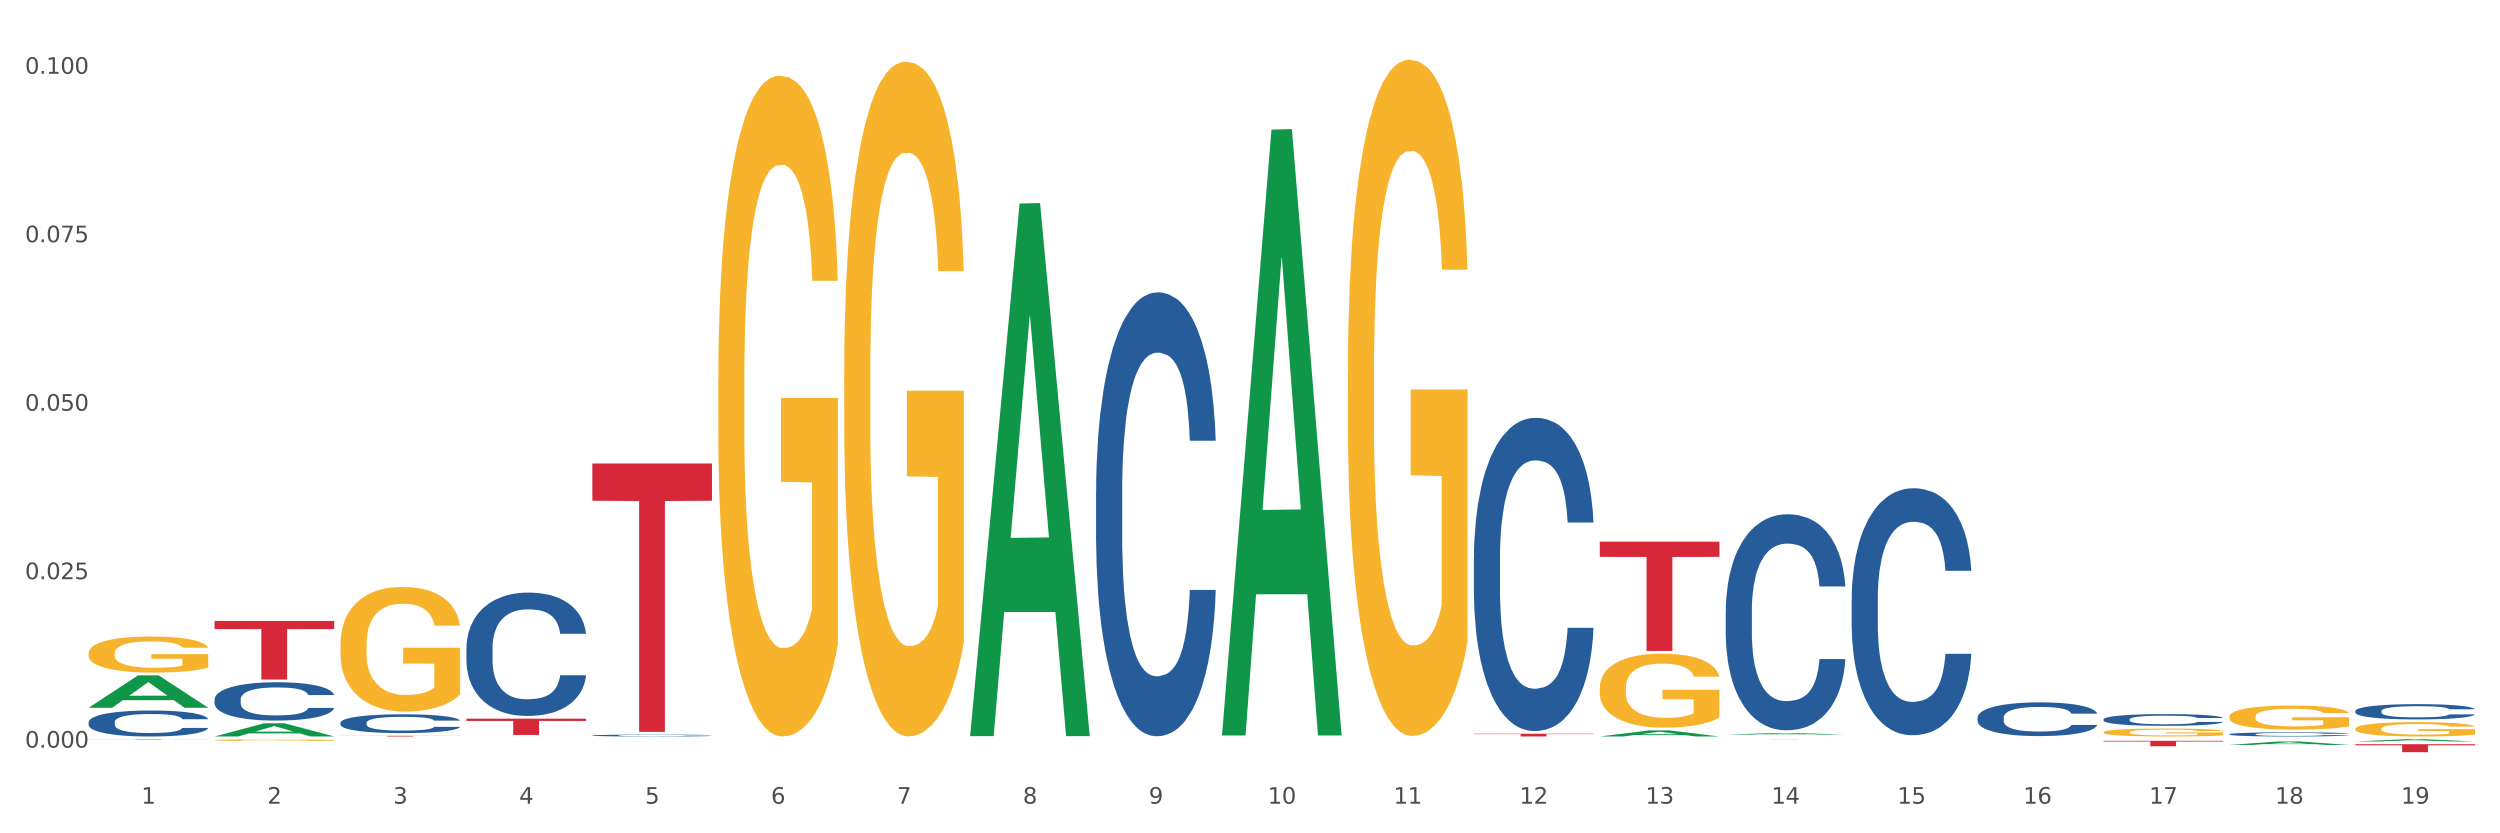 <?xml version="1.0" encoding="utf-8" standalone="no"?>
<!DOCTYPE svg PUBLIC "-//W3C//DTD SVG 1.1//EN"
  "http://www.w3.org/Graphics/SVG/1.1/DTD/svg11.dtd">
<svg xmlns:xlink="http://www.w3.org/1999/xlink" width="1080pt" height="360pt" viewBox="0 0 1080 360" xmlns="http://www.w3.org/2000/svg" version="1.1">
 <rect x="0" y="0" width="1080" height="360" fill="#333333" stroke="none"/>
 <defs>
  <style type="text/css">*{stroke-linejoin: round; stroke-linecap: butt}</style>
 </defs>
 <g id="figure_1">
  <g id="patch_1">
   <path d="M 0 360 
L 1080 360 
L 1080 0 
L 0 0 
z
" style="fill: #ffffff; stroke: #ffffff; stroke-linejoin: miter"/>
  </g>
  <g id="axes_1">
   <g id="matplotlib.axis_1">
    <g id="xtick_1">
     <g id="text_1">
      <!-- 1 -->
      <g style="fill: #4d4d4d" transform="translate(61.07 347.204) scale(0.096 -0.096)">
       <defs>
        <path id="DejaVuSans-31" d="M 794 531 
L 1825 531 
L 1825 4091 
L 703 3866 
L 703 4441 
L 1819 4666 
L 2450 4666 
L 2450 531 
L 3481 531 
L 3481 0 
L 794 0 
L 794 531 
z
" transform="scale(0.016)"/>
       </defs>
       <use xlink:href="#DejaVuSans-31"/>
      </g>
     </g>
    </g>
    <g id="xtick_2">
     <g id="text_2">
      <!-- 2 -->
      <g style="fill: #4d4d4d" transform="translate(115.472 347.204) scale(0.096 -0.096)">
       <defs>
        <path id="DejaVuSans-32" d="M 1228 531 
L 3431 531 
L 3431 0 
L 469 0 
L 469 531 
Q 828 903 1448 1529 
Q 2069 2156 2228 2338 
Q 2531 2678 2651 2914 
Q 2772 3150 2772 3378 
Q 2772 3750 2511 3984 
Q 2250 4219 1831 4219 
Q 1534 4219 1204 4116 
Q 875 4013 500 3803 
L 500 4441 
Q 881 4594 1212 4672 
Q 1544 4750 1819 4750 
Q 2544 4750 2975 4387 
Q 3406 4025 3406 3419 
Q 3406 3131 3298 2873 
Q 3191 2616 2906 2266 
Q 2828 2175 2409 1742 
Q 1991 1309 1228 531 
z
" transform="scale(0.016)"/>
       </defs>
       <use xlink:href="#DejaVuSans-32"/>
      </g>
     </g>
    </g>
    <g id="xtick_3">
     <g id="text_3">
      <!-- 3 -->
      <g style="fill: #4d4d4d" transform="translate(169.874 347.204) scale(0.096 -0.096)">
       <defs>
        <path id="DejaVuSans-33" d="M 2597 2516 
Q 3050 2419 3304 2112 
Q 3559 1806 3559 1356 
Q 3559 666 3084 287 
Q 2609 -91 1734 -91 
Q 1441 -91 1130 -33 
Q 819 25 488 141 
L 488 750 
Q 750 597 1062 519 
Q 1375 441 1716 441 
Q 2309 441 2620 675 
Q 2931 909 2931 1356 
Q 2931 1769 2642 2001 
Q 2353 2234 1838 2234 
L 1294 2234 
L 1294 2753 
L 1863 2753 
Q 2328 2753 2575 2939 
Q 2822 3125 2822 3475 
Q 2822 3834 2567 4026 
Q 2313 4219 1838 4219 
Q 1578 4219 1281 4162 
Q 984 4106 628 3988 
L 628 4550 
Q 988 4650 1302 4700 
Q 1616 4750 1894 4750 
Q 2613 4750 3031 4423 
Q 3450 4097 3450 3541 
Q 3450 3153 3228 2886 
Q 3006 2619 2597 2516 
z
" transform="scale(0.016)"/>
       </defs>
       <use xlink:href="#DejaVuSans-33"/>
      </g>
     </g>
    </g>
    <g id="xtick_4">
     <g id="text_4">
      <!-- 4 -->
      <g style="fill: #4d4d4d" transform="translate(224.276 347.204) scale(0.096 -0.096)">
       <defs>
        <path id="DejaVuSans-34" d="M 2419 4116 
L 825 1625 
L 2419 1625 
L 2419 4116 
z
M 2253 4666 
L 3047 4666 
L 3047 1625 
L 3713 1625 
L 3713 1100 
L 3047 1100 
L 3047 0 
L 2419 0 
L 2419 1100 
L 313 1100 
L 313 1709 
L 2253 4666 
z
" transform="scale(0.016)"/>
       </defs>
       <use xlink:href="#DejaVuSans-34"/>
      </g>
     </g>
    </g>
    <g id="xtick_5">
     <g id="text_5">
      <!-- 5 -->
      <g style="fill: #4d4d4d" transform="translate(278.678 347.204) scale(0.096 -0.096)">
       <defs>
        <path id="DejaVuSans-35" d="M 691 4666 
L 3169 4666 
L 3169 4134 
L 1269 4134 
L 1269 2991 
Q 1406 3038 1543 3061 
Q 1681 3084 1819 3084 
Q 2600 3084 3056 2656 
Q 3513 2228 3513 1497 
Q 3513 744 3044 326 
Q 2575 -91 1722 -91 
Q 1428 -91 1123 -41 
Q 819 9 494 109 
L 494 744 
Q 775 591 1075 516 
Q 1375 441 1709 441 
Q 2250 441 2565 725 
Q 2881 1009 2881 1497 
Q 2881 1984 2565 2268 
Q 2250 2553 1709 2553 
Q 1456 2553 1204 2497 
Q 953 2441 691 2322 
L 691 4666 
z
" transform="scale(0.016)"/>
       </defs>
       <use xlink:href="#DejaVuSans-35"/>
      </g>
     </g>
    </g>
    <g id="xtick_6">
     <g id="text_6">
      <!-- 6 -->
      <g style="fill: #4d4d4d" transform="translate(333.08 347.204) scale(0.096 -0.096)">
       <defs>
        <path id="DejaVuSans-36" d="M 2113 2584 
Q 1688 2584 1439 2293 
Q 1191 2003 1191 1497 
Q 1191 994 1439 701 
Q 1688 409 2113 409 
Q 2538 409 2786 701 
Q 3034 994 3034 1497 
Q 3034 2003 2786 2293 
Q 2538 2584 2113 2584 
z
M 3366 4563 
L 3366 3988 
Q 3128 4100 2886 4159 
Q 2644 4219 2406 4219 
Q 1781 4219 1451 3797 
Q 1122 3375 1075 2522 
Q 1259 2794 1537 2939 
Q 1816 3084 2150 3084 
Q 2853 3084 3261 2657 
Q 3669 2231 3669 1497 
Q 3669 778 3244 343 
Q 2819 -91 2113 -91 
Q 1303 -91 875 529 
Q 447 1150 447 2328 
Q 447 3434 972 4092 
Q 1497 4750 2381 4750 
Q 2619 4750 2861 4703 
Q 3103 4656 3366 4563 
z
" transform="scale(0.016)"/>
       </defs>
       <use xlink:href="#DejaVuSans-36"/>
      </g>
     </g>
    </g>
    <g id="xtick_7">
     <g id="text_7">
      <!-- 7 -->
      <g style="fill: #4d4d4d" transform="translate(387.482 347.204) scale(0.096 -0.096)">
       <defs>
        <path id="DejaVuSans-37" d="M 525 4666 
L 3525 4666 
L 3525 4397 
L 1831 0 
L 1172 0 
L 2766 4134 
L 525 4134 
L 525 4666 
z
" transform="scale(0.016)"/>
       </defs>
       <use xlink:href="#DejaVuSans-37"/>
      </g>
     </g>
    </g>
    <g id="xtick_8">
     <g id="text_8">
      <!-- 8 -->
      <g style="fill: #4d4d4d" transform="translate(441.884 347.204) scale(0.096 -0.096)">
       <defs>
        <path id="DejaVuSans-38" d="M 2034 2216 
Q 1584 2216 1326 1975 
Q 1069 1734 1069 1313 
Q 1069 891 1326 650 
Q 1584 409 2034 409 
Q 2484 409 2743 651 
Q 3003 894 3003 1313 
Q 3003 1734 2745 1975 
Q 2488 2216 2034 2216 
z
M 1403 2484 
Q 997 2584 770 2862 
Q 544 3141 544 3541 
Q 544 4100 942 4425 
Q 1341 4750 2034 4750 
Q 2731 4750 3128 4425 
Q 3525 4100 3525 3541 
Q 3525 3141 3298 2862 
Q 3072 2584 2669 2484 
Q 3125 2378 3379 2068 
Q 3634 1759 3634 1313 
Q 3634 634 3220 271 
Q 2806 -91 2034 -91 
Q 1263 -91 848 271 
Q 434 634 434 1313 
Q 434 1759 690 2068 
Q 947 2378 1403 2484 
z
M 1172 3481 
Q 1172 3119 1398 2916 
Q 1625 2713 2034 2713 
Q 2441 2713 2670 2916 
Q 2900 3119 2900 3481 
Q 2900 3844 2670 4047 
Q 2441 4250 2034 4250 
Q 1625 4250 1398 4047 
Q 1172 3844 1172 3481 
z
" transform="scale(0.016)"/>
       </defs>
       <use xlink:href="#DejaVuSans-38"/>
      </g>
     </g>
    </g>
    <g id="xtick_9">
     <g id="text_9">
      <!-- 9 -->
      <g style="fill: #4d4d4d" transform="translate(496.286 347.204) scale(0.096 -0.096)">
       <defs>
        <path id="DejaVuSans-39" d="M 703 97 
L 703 672 
Q 941 559 1184 500 
Q 1428 441 1663 441 
Q 2288 441 2617 861 
Q 2947 1281 2994 2138 
Q 2813 1869 2534 1725 
Q 2256 1581 1919 1581 
Q 1219 1581 811 2004 
Q 403 2428 403 3163 
Q 403 3881 828 4315 
Q 1253 4750 1959 4750 
Q 2769 4750 3195 4129 
Q 3622 3509 3622 2328 
Q 3622 1225 3098 567 
Q 2575 -91 1691 -91 
Q 1453 -91 1209 -44 
Q 966 3 703 97 
z
M 1959 2075 
Q 2384 2075 2632 2365 
Q 2881 2656 2881 3163 
Q 2881 3666 2632 3958 
Q 2384 4250 1959 4250 
Q 1534 4250 1286 3958 
Q 1038 3666 1038 3163 
Q 1038 2656 1286 2365 
Q 1534 2075 1959 2075 
z
" transform="scale(0.016)"/>
       </defs>
       <use xlink:href="#DejaVuSans-39"/>
      </g>
     </g>
    </g>
    <g id="xtick_10">
     <g id="text_10">
      <!-- 10 -->
      <g style="fill: #4d4d4d" transform="translate(547.634 347.204) scale(0.096 -0.096)">
       <defs>
        <path id="DejaVuSans-30" d="M 2034 4250 
Q 1547 4250 1301 3770 
Q 1056 3291 1056 2328 
Q 1056 1369 1301 889 
Q 1547 409 2034 409 
Q 2525 409 2770 889 
Q 3016 1369 3016 2328 
Q 3016 3291 2770 3770 
Q 2525 4250 2034 4250 
z
M 2034 4750 
Q 2819 4750 3233 4129 
Q 3647 3509 3647 2328 
Q 3647 1150 3233 529 
Q 2819 -91 2034 -91 
Q 1250 -91 836 529 
Q 422 1150 422 2328 
Q 422 3509 836 4129 
Q 1250 4750 2034 4750 
z
" transform="scale(0.016)"/>
       </defs>
       <use xlink:href="#DejaVuSans-31"/>
       <use xlink:href="#DejaVuSans-30" transform="translate(63.623 0)"/>
      </g>
     </g>
    </g>
    <g id="xtick_11">
     <g id="text_11">
      <!-- 11 -->
      <g style="fill: #4d4d4d" transform="translate(602.035 347.204) scale(0.096 -0.096)">
       <use xlink:href="#DejaVuSans-31"/>
       <use xlink:href="#DejaVuSans-31" transform="translate(63.623 0)"/>
      </g>
     </g>
    </g>
    <g id="xtick_12">
     <g id="text_12">
      <!-- 12 -->
      <g style="fill: #4d4d4d" transform="translate(656.437 347.204) scale(0.096 -0.096)">
       <use xlink:href="#DejaVuSans-31"/>
       <use xlink:href="#DejaVuSans-32" transform="translate(63.623 0)"/>
      </g>
     </g>
    </g>
    <g id="xtick_13">
     <g id="text_13">
      <!-- 13 -->
      <g style="fill: #4d4d4d" transform="translate(710.839 347.204) scale(0.096 -0.096)">
       <use xlink:href="#DejaVuSans-31"/>
       <use xlink:href="#DejaVuSans-33" transform="translate(63.623 0)"/>
      </g>
     </g>
    </g>
    <g id="xtick_14">
     <g id="text_14">
      <!-- 14 -->
      <g style="fill: #4d4d4d" transform="translate(765.241 347.204) scale(0.096 -0.096)">
       <use xlink:href="#DejaVuSans-31"/>
       <use xlink:href="#DejaVuSans-34" transform="translate(63.623 0)"/>
      </g>
     </g>
    </g>
    <g id="xtick_15">
     <g id="text_15">
      <!-- 15 -->
      <g style="fill: #4d4d4d" transform="translate(819.643 347.204) scale(0.096 -0.096)">
       <use xlink:href="#DejaVuSans-31"/>
       <use xlink:href="#DejaVuSans-35" transform="translate(63.623 0)"/>
      </g>
     </g>
    </g>
    <g id="xtick_16">
     <g id="text_16">
      <!-- 16 -->
      <g style="fill: #4d4d4d" transform="translate(874.045 347.204) scale(0.096 -0.096)">
       <use xlink:href="#DejaVuSans-31"/>
       <use xlink:href="#DejaVuSans-36" transform="translate(63.623 0)"/>
      </g>
     </g>
    </g>
    <g id="xtick_17">
     <g id="text_17">
      <!-- 17 -->
      <g style="fill: #4d4d4d" transform="translate(928.447 347.204) scale(0.096 -0.096)">
       <use xlink:href="#DejaVuSans-31"/>
       <use xlink:href="#DejaVuSans-37" transform="translate(63.623 0)"/>
      </g>
     </g>
    </g>
    <g id="xtick_18">
     <g id="text_18">
      <!-- 18 -->
      <g style="fill: #4d4d4d" transform="translate(982.849 347.204) scale(0.096 -0.096)">
       <use xlink:href="#DejaVuSans-31"/>
       <use xlink:href="#DejaVuSans-38" transform="translate(63.623 0)"/>
      </g>
     </g>
    </g>
    <g id="xtick_19">
     <g id="text_19">
      <!-- 19 -->
      <g style="fill: #4d4d4d" transform="translate(1037.251 347.204) scale(0.096 -0.096)">
       <use xlink:href="#DejaVuSans-31"/>
       <use xlink:href="#DejaVuSans-39" transform="translate(63.623 0)"/>
      </g>
     </g>
    </g>
    <g id="xtick_20"/>
    <g id="xtick_21"/>
    <g id="xtick_22"/>
    <g id="xtick_23"/>
    <g id="xtick_24"/>
    <g id="xtick_25"/>
    <g id="xtick_26"/>
    <g id="xtick_27"/>
    <g id="xtick_28"/>
    <g id="xtick_29"/>
    <g id="xtick_30"/>
    <g id="xtick_31"/>
    <g id="xtick_32"/>
    <g id="xtick_33"/>
    <g id="xtick_34"/>
    <g id="xtick_35"/>
    <g id="xtick_36"/>
    <g id="xtick_37"/>
   </g>
   <g id="matplotlib.axis_2">
    <g id="ytick_1">
     <g id="text_20">
      <!-- 0.000 -->
      <g style="fill: #4d4d4d" transform="translate(10.8 322.987) scale(0.096 -0.096)">
       <defs>
        <path id="DejaVuSans-2e" d="M 684 794 
L 1344 794 
L 1344 0 
L 684 0 
L 684 794 
z
" transform="scale(0.016)"/>
       </defs>
       <use xlink:href="#DejaVuSans-30"/>
       <use xlink:href="#DejaVuSans-2e" transform="translate(63.623 0)"/>
       <use xlink:href="#DejaVuSans-30" transform="translate(95.41 0)"/>
       <use xlink:href="#DejaVuSans-30" transform="translate(159.033 0)"/>
       <use xlink:href="#DejaVuSans-30" transform="translate(222.656 0)"/>
      </g>
     </g>
    </g>
    <g id="ytick_2">
     <g id="text_21">
      <!-- 0.025 -->
      <g style="fill: #4d4d4d" transform="translate(10.8 250.208) scale(0.096 -0.096)">
       <use xlink:href="#DejaVuSans-30"/>
       <use xlink:href="#DejaVuSans-2e" transform="translate(63.623 0)"/>
       <use xlink:href="#DejaVuSans-30" transform="translate(95.41 0)"/>
       <use xlink:href="#DejaVuSans-32" transform="translate(159.033 0)"/>
       <use xlink:href="#DejaVuSans-35" transform="translate(222.656 0)"/>
      </g>
     </g>
    </g>
    <g id="ytick_3">
     <g id="text_22">
      <!-- 0.050 -->
      <g style="fill: #4d4d4d" transform="translate(10.8 177.428) scale(0.096 -0.096)">
       <use xlink:href="#DejaVuSans-30"/>
       <use xlink:href="#DejaVuSans-2e" transform="translate(63.623 0)"/>
       <use xlink:href="#DejaVuSans-30" transform="translate(95.41 0)"/>
       <use xlink:href="#DejaVuSans-35" transform="translate(159.033 0)"/>
       <use xlink:href="#DejaVuSans-30" transform="translate(222.656 0)"/>
      </g>
     </g>
    </g>
    <g id="ytick_4">
     <g id="text_23">
      <!-- 0.075 -->
      <g style="fill: #4d4d4d" transform="translate(10.8 104.649) scale(0.096 -0.096)">
       <use xlink:href="#DejaVuSans-30"/>
       <use xlink:href="#DejaVuSans-2e" transform="translate(63.623 0)"/>
       <use xlink:href="#DejaVuSans-30" transform="translate(95.41 0)"/>
       <use xlink:href="#DejaVuSans-37" transform="translate(159.033 0)"/>
       <use xlink:href="#DejaVuSans-35" transform="translate(222.656 0)"/>
      </g>
     </g>
    </g>
    <g id="ytick_5">
     <g id="text_24">
      <!-- 0.100 -->
      <g style="fill: #4d4d4d" transform="translate(10.8 31.869) scale(0.096 -0.096)">
       <use xlink:href="#DejaVuSans-30"/>
       <use xlink:href="#DejaVuSans-2e" transform="translate(63.623 0)"/>
       <use xlink:href="#DejaVuSans-31" transform="translate(95.41 0)"/>
       <use xlink:href="#DejaVuSans-30" transform="translate(159.033 0)"/>
       <use xlink:href="#DejaVuSans-30" transform="translate(222.656 0)"/>
      </g>
     </g>
    </g>
    <g id="ytick_6"/>
    <g id="ytick_7"/>
    <g id="ytick_8"/>
    <g id="ytick_9"/>
   </g>
   <g id="PolyCollection_1">
    <path d="M 38.283 305.735 
L 38.336 305.722 
L 59.648 291.75 
L 68.493 291.737 
L 89.965 305.762 
L 79.735 305.762 
L 75.1 302.496 
L 53.095 302.496 
L 52.935 302.548 
L 48.46 305.762 
L 38.283 305.762 
L 38.283 305.735 
L 55.865 300.547 
L 72.329 300.534 
L 64.177 294.726 
L 64.071 294.7 
L 63.964 294.739 
L 55.812 300.534 
L 55.865 300.547 
L 38.283 305.735 
z
" clip-path="url(#p605c11f872)" style="fill: #109648"/>
    <path d="M 92.685 318.155 
L 92.738 318.149 
L 114.05 312.463 
L 122.895 312.457 
L 144.367 318.165 
L 134.137 318.165 
L 129.502 316.836 
L 107.497 316.836 
L 107.337 316.858 
L 102.861 318.165 
L 92.685 318.165 
L 92.685 318.155 
L 110.267 316.043 
L 126.731 316.038 
L 118.579 313.674 
L 118.473 313.663 
L 118.366 313.679 
L 110.214 316.038 
L 110.267 316.043 
L 92.685 318.155 
z
" clip-path="url(#p605c11f872)" style="fill: #109648"/>
    <path d="M 419.097 317.567 
L 419.15 317.351 
L 440.462 87.937 
L 449.307 87.721 
L 470.779 317.999 
L 460.549 317.999 
L 455.913 264.376 
L 433.909 264.376 
L 433.749 265.241 
L 429.273 317.999 
L 419.097 317.999 
L 419.097 317.567 
L 436.679 232.375 
L 453.143 232.158 
L 444.991 136.804 
L 444.884 136.371 
L 444.778 137.02 
L 436.626 232.158 
L 436.679 232.375 
L 419.097 317.567 
z
" clip-path="url(#p605c11f872)" style="fill: #109648"/>
    <path d="M 527.901 317.218 
L 527.954 316.972 
L 549.266 55.999 
L 558.11 55.753 
L 579.582 317.71 
L 569.353 317.71 
L 564.717 256.71 
L 542.712 256.71 
L 542.553 257.694 
L 538.077 317.71 
L 527.901 317.71 
L 527.901 317.218 
L 545.483 220.307 
L 561.947 220.061 
L 553.795 111.588 
L 553.688 111.096 
L 553.582 111.834 
L 545.43 220.061 
L 545.483 220.307 
L 527.901 317.218 
z
" clip-path="url(#p605c11f872)" style="fill: #109648"/>
    <path d="M 691.106 318.161 
L 691.16 318.158 
L 712.472 315.534 
L 721.316 315.532 
L 742.788 318.165 
L 732.558 318.165 
L 727.923 317.552 
L 705.918 317.552 
L 705.759 317.562 
L 701.283 318.165 
L 691.106 318.165 
L 691.106 318.161 
L 708.689 317.186 
L 725.153 317.184 
L 717.001 316.093 
L 716.894 316.088 
L 716.788 316.095 
L 708.636 317.184 
L 708.689 317.186 
L 691.106 318.161 
z
" clip-path="url(#p605c11f872)" style="fill: #109648"/>
    <path d="M 745.508 317.361 
L 745.562 317.36 
L 766.874 316.66 
L 775.718 316.66 
L 797.19 317.362 
L 786.96 317.362 
L 782.325 317.199 
L 760.32 317.199 
L 760.16 317.201 
L 755.685 317.362 
L 745.508 317.362 
L 745.508 317.361 
L 763.091 317.101 
L 779.554 317.1 
L 771.403 316.809 
L 771.296 316.808 
L 771.189 316.81 
L 763.038 317.1 
L 763.091 317.101 
L 745.508 317.361 
z
" clip-path="url(#p605c11f872)" style="fill: #109648"/>
    <path d="M 963.116 321.796 
L 963.169 321.794 
L 984.482 320.317 
L 993.326 320.315 
L 1014.798 321.798 
L 1004.568 321.798 
L 999.933 321.453 
L 977.928 321.453 
L 977.768 321.459 
L 973.293 321.798 
L 963.116 321.798 
L 963.116 321.796 
L 980.699 321.247 
L 997.162 321.245 
L 989.01 320.631 
L 988.904 320.629 
L 988.797 320.633 
L 980.645 321.245 
L 980.699 321.247 
L 963.116 321.796 
z
" clip-path="url(#p605c11f872)" style="fill: #109648"/>
    <path d="M 963.116 309.605 
L 963.177 309.596 
L 963.177 309.254 
L 963.299 308.96 
L 963.909 308.249 
L 964.825 307.661 
L 965.496 307.348 
L 966.167 307.092 
L 966.96 306.836 
L 967.937 306.571 
L 969.706 306.182 
L 970.804 305.983 
L 972.147 305.774 
L 974.587 305.471 
L 976.357 305.3 
L 978.188 305.158 
L 981.177 304.987 
L 983.13 304.911 
L 985.205 304.854 
L 987.706 304.816 
L 989.598 304.807 
L 993.747 304.835 
L 997.286 304.921 
L 998.995 304.987 
L 1001.191 305.101 
L 1002.35 305.177 
L 1004.242 305.328 
L 1006.195 305.528 
L 1007.537 305.698 
L 1009.551 306.021 
L 1011.076 306.343 
L 1012.479 306.741 
L 1013.212 307.016 
L 1013.761 307.272 
L 1014.249 307.566 
L 1014.737 308.031 
L 1003.754 308.031 
L 1003.327 307.699 
L 1002.656 307.386 
L 1001.679 307.083 
L 1000.825 306.893 
L 999.361 306.656 
L 998.018 306.504 
L 996.615 306.391 
L 994.906 306.296 
L 993.564 306.248 
L 991.672 306.21 
L 987.95 306.22 
L 985.449 306.296 
L 983.74 306.391 
L 982.642 306.476 
L 981.666 306.571 
L 980.567 306.703 
L 979.286 306.903 
L 978.371 307.083 
L 977.455 307.31 
L 976.723 307.538 
L 976.052 307.803 
L 975.503 308.088 
L 975.076 308.382 
L 974.71 308.742 
L 974.404 309.34 
L 974.404 310.639 
L 974.526 310.933 
L 974.832 311.322 
L 975.198 311.616 
L 975.808 311.966 
L 976.357 312.203 
L 977.394 312.545 
L 978.554 312.829 
L 979.469 313.01 
L 980.384 313.161 
L 981.971 313.37 
L 983.74 313.541 
L 985.266 313.645 
L 987.34 313.74 
L 988.744 313.778 
L 989.964 313.797 
L 992.954 313.797 
L 995.089 313.768 
L 997.469 313.702 
L 999.3 313.616 
L 1000.825 313.512 
L 1002.534 313.341 
L 1003.632 313.18 
L 1003.632 311.198 
L 990.208 311.189 
L 990.208 309.871 
L 1014.798 309.871 
L 1014.798 313.74 
L 1013.761 313.939 
L 1012.601 314.119 
L 1011.381 314.28 
L 1009.551 314.479 
L 1007.354 314.669 
L 1005.401 314.802 
L 1003.327 314.916 
L 1000.886 315.02 
L 997.713 315.115 
L 995.761 315.153 
L 993.32 315.181 
L 990.452 315.191 
L 987.95 315.172 
L 985.51 315.124 
L 982.947 315.039 
L 980.445 314.916 
L 978.554 314.792 
L 976.662 314.641 
L 974.649 314.441 
L 973.062 314.252 
L 971.842 314.081 
L 970.499 313.863 
L 969.035 313.579 
L 967.937 313.322 
L 966.96 313.057 
L 965.923 312.716 
L 965.191 312.422 
L 964.459 312.052 
L 964.031 311.777 
L 963.543 311.35 
L 963.177 310.753 
L 963.116 309.605 
z
" clip-path="url(#p605c11f872)" style="fill: #f7b32b"/>
    <path d="M 1017.518 314.829 
L 1017.579 314.824 
L 1017.579 314.62 
L 1017.701 314.444 
L 1018.311 314.019 
L 1019.227 313.668 
L 1019.898 313.481 
L 1020.569 313.328 
L 1021.362 313.176 
L 1022.339 313.017 
L 1024.108 312.785 
L 1025.206 312.666 
L 1026.549 312.541 
L 1028.989 312.36 
L 1030.759 312.258 
L 1032.589 312.173 
L 1035.579 312.071 
L 1037.532 312.026 
L 1039.606 311.992 
L 1042.108 311.969 
L 1044 311.963 
L 1048.149 311.98 
L 1051.688 312.031 
L 1053.396 312.071 
L 1055.593 312.139 
L 1056.752 312.184 
L 1058.644 312.275 
L 1060.597 312.394 
L 1061.939 312.496 
L 1063.952 312.688 
L 1065.478 312.881 
L 1066.881 313.119 
L 1067.614 313.283 
L 1068.163 313.436 
L 1068.651 313.612 
L 1069.139 313.889 
L 1058.156 313.889 
L 1057.729 313.691 
L 1057.058 313.504 
L 1056.081 313.323 
L 1055.227 313.21 
L 1053.763 313.068 
L 1052.42 312.977 
L 1051.017 312.909 
L 1049.308 312.853 
L 1047.966 312.824 
L 1046.074 312.802 
L 1042.352 312.807 
L 1039.851 312.853 
L 1038.142 312.909 
L 1037.044 312.96 
L 1036.067 313.017 
L 1034.969 313.096 
L 1033.688 313.215 
L 1032.773 313.323 
L 1031.857 313.459 
L 1031.125 313.595 
L 1030.454 313.753 
L 1029.905 313.923 
L 1029.478 314.099 
L 1029.111 314.314 
L 1028.806 314.671 
L 1028.806 315.447 
L 1028.928 315.622 
L 1029.234 315.855 
L 1029.6 316.03 
L 1030.21 316.24 
L 1030.759 316.381 
L 1031.796 316.585 
L 1032.956 316.755 
L 1033.871 316.863 
L 1034.786 316.953 
L 1036.373 317.078 
L 1038.142 317.18 
L 1039.668 317.242 
L 1041.742 317.299 
L 1043.146 317.322 
L 1044.366 317.333 
L 1047.356 317.333 
L 1049.491 317.316 
L 1051.871 317.276 
L 1053.702 317.225 
L 1055.227 317.163 
L 1056.935 317.061 
L 1058.034 316.965 
L 1058.034 315.781 
L 1044.61 315.775 
L 1044.61 314.988 
L 1069.2 314.988 
L 1069.2 317.299 
L 1068.163 317.418 
L 1067.003 317.525 
L 1065.783 317.622 
L 1063.952 317.741 
L 1061.756 317.854 
L 1059.803 317.933 
L 1057.729 318.001 
L 1055.288 318.063 
L 1052.115 318.12 
L 1050.163 318.143 
L 1047.722 318.16 
L 1044.854 318.165 
L 1042.352 318.154 
L 1039.912 318.126 
L 1037.349 318.075 
L 1034.847 318.001 
L 1032.956 317.928 
L 1031.064 317.837 
L 1029.05 317.718 
L 1027.464 317.605 
L 1026.244 317.503 
L 1024.901 317.372 
L 1023.437 317.203 
L 1022.339 317.05 
L 1021.362 316.891 
L 1020.325 316.687 
L 1019.593 316.512 
L 1018.861 316.291 
L 1018.433 316.126 
L 1017.945 315.872 
L 1017.579 315.515 
L 1017.518 314.829 
z
" clip-path="url(#p605c11f872)" style="fill: #f7b32b"/>
    <path d="M 92.685 319.693 
L 92.746 319.692 
L 92.746 319.667 
L 92.868 319.645 
L 93.478 319.593 
L 94.393 319.55 
L 95.065 319.527 
L 95.736 319.508 
L 96.529 319.489 
L 97.505 319.47 
L 99.275 319.441 
L 100.373 319.426 
L 101.716 319.411 
L 104.156 319.389 
L 105.926 319.376 
L 107.756 319.366 
L 110.746 319.353 
L 112.699 319.347 
L 114.773 319.343 
L 117.275 319.34 
L 119.167 319.34 
L 123.316 319.342 
L 126.855 319.348 
L 128.563 319.353 
L 130.76 319.361 
L 131.919 319.367 
L 133.811 319.378 
L 135.763 319.393 
L 137.106 319.405 
L 139.119 319.429 
L 140.645 319.453 
L 142.048 319.482 
L 142.78 319.502 
L 143.33 319.521 
L 143.818 319.543 
L 144.306 319.577 
L 133.323 319.577 
L 132.896 319.553 
L 132.224 319.53 
L 131.248 319.507 
L 130.394 319.493 
L 128.929 319.476 
L 127.587 319.465 
L 126.184 319.456 
L 124.475 319.449 
L 123.133 319.446 
L 121.241 319.443 
L 117.519 319.444 
L 115.017 319.449 
L 113.309 319.456 
L 112.211 319.463 
L 111.234 319.47 
L 110.136 319.479 
L 108.855 319.494 
L 107.939 319.507 
L 107.024 319.524 
L 106.292 319.541 
L 105.621 319.56 
L 105.072 319.581 
L 104.644 319.603 
L 104.278 319.629 
L 103.973 319.673 
L 103.973 319.769 
L 104.095 319.79 
L 104.4 319.819 
L 104.766 319.841 
L 105.377 319.866 
L 105.926 319.884 
L 106.963 319.909 
L 108.122 319.93 
L 109.038 319.943 
L 109.953 319.954 
L 111.539 319.97 
L 113.309 319.982 
L 114.834 319.99 
L 116.909 319.997 
L 118.312 320 
L 119.533 320.001 
L 122.523 320.001 
L 124.658 319.999 
L 127.038 319.994 
L 128.868 319.988 
L 130.394 319.98 
L 132.102 319.968 
L 133.201 319.956 
L 133.201 319.81 
L 119.777 319.809 
L 119.777 319.712 
L 144.367 319.712 
L 144.367 319.997 
L 143.33 320.012 
L 142.17 320.025 
L 140.95 320.037 
L 139.119 320.051 
L 136.923 320.065 
L 134.97 320.075 
L 132.896 320.083 
L 130.455 320.091 
L 127.282 320.098 
L 125.329 320.101 
L 122.889 320.103 
L 120.021 320.104 
L 117.519 320.102 
L 115.078 320.099 
L 112.516 320.093 
L 110.014 320.083 
L 108.122 320.074 
L 106.231 320.063 
L 104.217 320.049 
L 102.631 320.035 
L 101.41 320.022 
L 100.068 320.006 
L 98.604 319.985 
L 97.505 319.966 
L 96.529 319.947 
L 95.492 319.922 
L 94.76 319.9 
L 94.027 319.873 
L 93.6 319.853 
L 93.112 319.821 
L 92.746 319.777 
L 92.685 319.693 
z
" clip-path="url(#p605c11f872)" style="fill: #f7b32b"/>
    <path d="M 582.303 160.783 
L 582.364 160.516 
L 582.364 150.91 
L 582.486 142.638 
L 583.096 122.624 
L 584.011 106.08 
L 584.682 97.274 
L 585.353 90.069 
L 586.147 82.864 
L 587.123 75.393 
L 588.892 64.452 
L 589.991 58.848 
L 591.333 52.978 
L 593.774 44.439 
L 595.543 39.635 
L 597.374 35.633 
L 600.364 30.83 
L 602.316 28.695 
L 604.391 27.094 
L 606.893 26.026 
L 608.784 25.759 
L 612.933 26.56 
L 616.472 28.962 
L 618.181 30.83 
L 620.377 34.032 
L 621.537 36.166 
L 623.428 40.436 
L 625.381 46.04 
L 626.723 50.843 
L 628.737 59.916 
L 630.262 68.988 
L 631.666 80.196 
L 632.398 87.934 
L 632.947 95.139 
L 633.435 103.412 
L 633.923 116.487 
L 622.94 116.487 
L 622.513 107.147 
L 621.842 98.341 
L 620.866 89.802 
L 620.011 84.465 
L 618.547 77.794 
L 617.205 73.525 
L 615.801 70.323 
L 614.093 67.654 
L 612.75 66.32 
L 610.859 65.253 
L 607.137 65.519 
L 604.635 67.654 
L 602.926 70.323 
L 601.828 72.724 
L 600.852 75.393 
L 599.754 79.129 
L 598.472 84.732 
L 597.557 89.802 
L 596.642 96.207 
L 595.909 102.611 
L 595.238 110.083 
L 594.689 118.088 
L 594.262 126.36 
L 593.896 136.5 
L 593.591 153.312 
L 593.591 189.869 
L 593.713 198.142 
L 594.018 209.082 
L 594.384 217.355 
L 594.994 227.228 
L 595.543 233.899 
L 596.581 243.505 
L 597.74 251.511 
L 598.655 256.581 
L 599.57 260.85 
L 601.157 266.721 
L 602.926 271.524 
L 604.452 274.459 
L 606.526 277.128 
L 607.93 278.195 
L 609.15 278.729 
L 612.14 278.729 
L 614.276 277.928 
L 616.655 276.061 
L 618.486 273.659 
L 620.011 270.724 
L 621.72 265.92 
L 622.818 261.384 
L 622.818 205.613 
L 609.394 205.346 
L 609.394 168.255 
L 633.984 168.255 
L 633.984 277.128 
L 632.947 282.732 
L 631.788 287.802 
L 630.567 292.338 
L 628.737 297.942 
L 626.54 303.279 
L 624.588 307.015 
L 622.513 310.217 
L 620.072 313.152 
L 616.899 315.82 
L 614.947 316.888 
L 612.506 317.688 
L 609.638 317.955 
L 607.137 317.422 
L 604.696 316.087 
L 602.133 313.686 
L 599.632 310.217 
L 597.74 306.748 
L 595.848 302.478 
L 593.835 296.874 
L 592.248 291.538 
L 591.028 286.734 
L 589.686 280.597 
L 588.221 272.592 
L 587.123 265.387 
L 586.147 257.915 
L 585.109 248.309 
L 584.377 240.036 
L 583.645 229.629 
L 583.218 221.891 
L 582.73 209.883 
L 582.364 193.072 
L 582.303 160.783 
z
" clip-path="url(#p605c11f872)" style="fill: #f7b32b"/>
    <path d="M 364.695 161.322 
L 364.756 161.056 
L 364.756 151.471 
L 364.878 143.218 
L 365.488 123.251 
L 366.403 106.744 
L 367.074 97.959 
L 367.746 90.771 
L 368.539 83.582 
L 369.515 76.128 
L 371.285 65.213 
L 372.383 59.622 
L 373.725 53.765 
L 376.166 45.245 
L 377.936 40.453 
L 379.766 36.46 
L 382.756 31.667 
L 384.708 29.538 
L 386.783 27.94 
L 389.285 26.875 
L 391.176 26.609 
L 395.326 27.408 
L 398.865 29.804 
L 400.573 31.667 
L 402.77 34.862 
L 403.929 36.992 
L 405.821 41.252 
L 407.773 46.843 
L 409.115 51.635 
L 411.129 60.687 
L 412.654 69.738 
L 414.058 80.92 
L 414.79 88.641 
L 415.339 95.829 
L 415.827 104.082 
L 416.316 117.127 
L 405.332 117.127 
L 404.905 107.809 
L 404.234 99.024 
L 403.258 90.504 
L 402.404 85.18 
L 400.939 78.524 
L 399.597 74.264 
L 398.193 71.07 
L 396.485 68.407 
L 395.142 67.076 
L 393.251 66.011 
L 389.529 66.277 
L 387.027 68.407 
L 385.319 71.07 
L 384.22 73.466 
L 383.244 76.128 
L 382.146 79.855 
L 380.864 85.446 
L 379.949 90.504 
L 379.034 96.894 
L 378.302 103.283 
L 377.63 110.738 
L 377.081 118.725 
L 376.654 126.978 
L 376.288 137.095 
L 375.983 153.867 
L 375.983 190.341 
L 376.105 198.594 
L 376.41 209.51 
L 376.776 217.763 
L 377.386 227.613 
L 377.936 234.269 
L 378.973 243.853 
L 380.132 251.84 
L 381.047 256.899 
L 381.963 261.158 
L 383.549 267.015 
L 385.319 271.808 
L 386.844 274.736 
L 388.919 277.398 
L 390.322 278.463 
L 391.542 278.996 
L 394.532 278.996 
L 396.668 278.197 
L 399.048 276.333 
L 400.878 273.937 
L 402.404 271.009 
L 404.112 266.217 
L 405.21 261.691 
L 405.21 206.049 
L 391.787 205.782 
L 391.787 168.776 
L 416.377 168.776 
L 416.377 277.398 
L 415.339 282.989 
L 414.18 288.048 
L 412.96 292.574 
L 411.129 298.164 
L 408.932 303.489 
L 406.98 307.216 
L 404.905 310.411 
L 402.465 313.34 
L 399.292 316.002 
L 397.339 317.067 
L 394.898 317.865 
L 392.031 318.132 
L 389.529 317.599 
L 387.088 316.268 
L 384.525 313.872 
L 382.024 310.411 
L 380.132 306.95 
L 378.241 302.69 
L 376.227 297.099 
L 374.641 291.775 
L 373.42 286.983 
L 372.078 280.859 
L 370.613 272.872 
L 369.515 265.684 
L 368.539 258.23 
L 367.502 248.645 
L 366.769 240.392 
L 366.037 230.009 
L 365.61 222.289 
L 365.122 210.308 
L 364.756 193.536 
L 364.695 161.322 
z
" clip-path="url(#p605c11f872)" style="fill: #f7b32b"/>
    <path d="M 310.293 164.596 
L 310.354 164.335 
L 310.354 154.949 
L 310.476 146.867 
L 311.086 127.312 
L 312.001 111.147 
L 312.672 102.543 
L 313.344 95.503 
L 314.137 88.463 
L 315.113 81.163 
L 316.883 70.473 
L 317.981 64.998 
L 319.323 59.262 
L 321.764 50.918 
L 323.534 46.225 
L 325.364 42.314 
L 328.354 37.621 
L 330.307 35.535 
L 332.381 33.971 
L 334.883 32.928 
L 336.774 32.667 
L 340.924 33.45 
L 344.463 35.796 
L 346.171 37.621 
L 348.368 40.75 
L 349.527 42.836 
L 351.419 47.008 
L 353.371 52.483 
L 354.714 57.176 
L 356.727 66.041 
L 358.253 74.906 
L 359.656 85.856 
L 360.388 93.417 
L 360.937 100.457 
L 361.425 108.54 
L 361.914 121.315 
L 350.93 121.315 
L 350.503 112.19 
L 349.832 103.586 
L 348.856 95.242 
L 348.002 90.028 
L 346.537 83.51 
L 345.195 79.338 
L 343.791 76.209 
L 342.083 73.602 
L 340.741 72.298 
L 338.849 71.255 
L 335.127 71.516 
L 332.625 73.602 
L 330.917 76.209 
L 329.818 78.556 
L 328.842 81.163 
L 327.744 84.813 
L 326.462 90.289 
L 325.547 95.242 
L 324.632 101.5 
L 323.9 107.757 
L 323.228 115.058 
L 322.679 122.88 
L 322.252 130.962 
L 321.886 140.87 
L 321.581 157.296 
L 321.581 193.016 
L 321.703 201.098 
L 322.008 211.788 
L 322.374 219.871 
L 322.984 229.518 
L 323.534 236.036 
L 324.571 245.422 
L 325.73 253.244 
L 326.645 258.198 
L 327.561 262.369 
L 329.147 268.106 
L 330.917 272.799 
L 332.442 275.667 
L 334.517 278.274 
L 335.92 279.317 
L 337.14 279.838 
L 340.13 279.838 
L 342.266 279.056 
L 344.646 277.231 
L 346.476 274.884 
L 348.002 272.016 
L 349.71 267.323 
L 350.808 262.891 
L 350.808 208.399 
L 337.385 208.138 
L 337.385 171.897 
L 361.975 171.897 
L 361.975 278.274 
L 360.937 283.749 
L 359.778 288.703 
L 358.558 293.135 
L 356.727 298.611 
L 354.53 303.825 
L 352.578 307.476 
L 350.503 310.604 
L 348.063 313.472 
L 344.89 316.08 
L 342.937 317.123 
L 340.496 317.905 
L 337.629 318.165 
L 335.127 317.644 
L 332.686 316.34 
L 330.123 313.994 
L 327.622 310.604 
L 325.73 307.215 
L 323.839 303.043 
L 321.825 297.568 
L 320.239 292.353 
L 319.018 287.66 
L 317.676 281.663 
L 316.211 273.842 
L 315.113 266.802 
L 314.137 259.501 
L 313.1 250.115 
L 312.367 242.033 
L 311.635 231.864 
L 311.208 224.303 
L 310.72 212.57 
L 310.354 196.144 
L 310.293 164.596 
z
" clip-path="url(#p605c11f872)" style="fill: #f7b32b"/>
    <path d="M 147.087 278.45 
L 147.148 278.401 
L 147.148 276.631 
L 147.27 275.107 
L 147.88 271.419 
L 148.795 268.371 
L 149.467 266.749 
L 150.138 265.421 
L 150.931 264.094 
L 151.907 262.717 
L 153.677 260.701 
L 154.775 259.668 
L 156.118 258.587 
L 158.558 257.013 
L 160.328 256.128 
L 162.158 255.391 
L 165.148 254.506 
L 167.101 254.113 
L 169.175 253.818 
L 171.677 253.621 
L 173.569 253.572 
L 177.718 253.719 
L 181.257 254.162 
L 182.965 254.506 
L 185.162 255.096 
L 186.321 255.489 
L 188.213 256.276 
L 190.165 257.308 
L 191.508 258.193 
L 193.521 259.865 
L 195.047 261.537 
L 196.45 263.602 
L 197.182 265.028 
L 197.731 266.355 
L 198.22 267.879 
L 198.708 270.289 
L 187.725 270.289 
L 187.297 268.568 
L 186.626 266.945 
L 185.65 265.372 
L 184.796 264.389 
L 183.331 263.159 
L 181.989 262.373 
L 180.586 261.783 
L 178.877 261.291 
L 177.535 261.045 
L 175.643 260.848 
L 171.921 260.898 
L 169.419 261.291 
L 167.711 261.783 
L 166.613 262.225 
L 165.636 262.717 
L 164.538 263.405 
L 163.257 264.438 
L 162.341 265.372 
L 161.426 266.552 
L 160.694 267.732 
L 160.023 269.109 
L 159.473 270.584 
L 159.046 272.108 
L 158.68 273.976 
L 158.375 277.074 
L 158.375 283.81 
L 158.497 285.334 
L 158.802 287.35 
L 159.168 288.874 
L 159.779 290.693 
L 160.328 291.922 
L 161.365 293.692 
L 162.524 295.167 
L 163.44 296.101 
L 164.355 296.888 
L 165.941 297.97 
L 167.711 298.855 
L 169.236 299.396 
L 171.311 299.887 
L 172.714 300.084 
L 173.935 300.182 
L 176.924 300.182 
L 179.06 300.035 
L 181.44 299.691 
L 183.27 299.248 
L 184.796 298.707 
L 186.504 297.822 
L 187.603 296.986 
L 187.603 286.71 
L 174.179 286.661 
L 174.179 279.827 
L 198.769 279.827 
L 198.769 299.887 
L 197.731 300.92 
L 196.572 301.854 
L 195.352 302.69 
L 193.521 303.722 
L 191.325 304.706 
L 189.372 305.394 
L 187.297 305.984 
L 184.857 306.525 
L 181.684 307.016 
L 179.731 307.213 
L 177.291 307.361 
L 174.423 307.41 
L 171.921 307.311 
L 169.48 307.066 
L 166.918 306.623 
L 164.416 305.984 
L 162.524 305.345 
L 160.633 304.558 
L 158.619 303.526 
L 157.033 302.542 
L 155.812 301.657 
L 154.47 300.526 
L 153.006 299.051 
L 151.907 297.724 
L 150.931 296.347 
L 149.894 294.577 
L 149.162 293.053 
L 148.429 291.135 
L 148.002 289.71 
L 147.514 287.497 
L 147.148 284.4 
L 147.087 278.45 
z
" clip-path="url(#p605c11f872)" style="fill: #f7b32b"/>
    <path d="M 38.283 282.187 
L 38.344 282.173 
L 38.344 281.661 
L 38.466 281.221 
L 39.076 280.154 
L 39.991 279.272 
L 40.663 278.803 
L 41.334 278.419 
L 42.127 278.035 
L 43.103 277.637 
L 44.873 277.054 
L 45.971 276.756 
L 47.314 276.443 
L 49.754 275.988 
L 51.524 275.732 
L 53.354 275.519 
L 56.344 275.263 
L 58.297 275.149 
L 60.371 275.064 
L 62.873 275.007 
L 64.765 274.992 
L 68.914 275.035 
L 72.453 275.163 
L 74.161 275.263 
L 76.358 275.433 
L 77.517 275.547 
L 79.409 275.775 
L 81.361 276.073 
L 82.704 276.329 
L 84.717 276.813 
L 86.243 277.296 
L 87.646 277.893 
L 88.378 278.306 
L 88.928 278.69 
L 89.416 279.13 
L 89.904 279.827 
L 78.921 279.827 
L 78.494 279.329 
L 77.822 278.86 
L 76.846 278.405 
L 75.992 278.121 
L 74.527 277.765 
L 73.185 277.538 
L 71.782 277.367 
L 70.073 277.225 
L 68.731 277.154 
L 66.839 277.097 
L 63.117 277.111 
L 60.615 277.225 
L 58.907 277.367 
L 57.809 277.495 
L 56.832 277.637 
L 55.734 277.836 
L 54.453 278.135 
L 53.537 278.405 
L 52.622 278.746 
L 51.89 279.088 
L 51.219 279.486 
L 50.67 279.912 
L 50.242 280.353 
L 49.876 280.893 
L 49.571 281.789 
L 49.571 283.737 
L 49.693 284.178 
L 49.998 284.761 
L 50.364 285.202 
L 50.975 285.728 
L 51.524 286.084 
L 52.561 286.595 
L 53.72 287.022 
L 54.636 287.292 
L 55.551 287.52 
L 57.137 287.833 
L 58.907 288.088 
L 60.432 288.245 
L 62.507 288.387 
L 63.91 288.444 
L 65.131 288.472 
L 68.121 288.472 
L 70.256 288.43 
L 72.636 288.33 
L 74.466 288.202 
L 75.992 288.046 
L 77.7 287.79 
L 78.799 287.548 
L 78.799 284.576 
L 65.375 284.562 
L 65.375 282.586 
L 89.965 282.586 
L 89.965 288.387 
L 88.928 288.686 
L 87.768 288.956 
L 86.548 289.198 
L 84.717 289.496 
L 82.521 289.781 
L 80.568 289.98 
L 78.494 290.15 
L 76.053 290.307 
L 72.88 290.449 
L 70.927 290.506 
L 68.487 290.548 
L 65.619 290.563 
L 63.117 290.534 
L 60.676 290.463 
L 58.114 290.335 
L 55.612 290.15 
L 53.72 289.965 
L 51.829 289.738 
L 49.815 289.439 
L 48.229 289.155 
L 47.009 288.899 
L 45.666 288.572 
L 44.202 288.145 
L 43.103 287.761 
L 42.127 287.363 
L 41.09 286.851 
L 40.358 286.411 
L 39.625 285.856 
L 39.198 285.444 
L 38.71 284.804 
L 38.344 283.908 
L 38.283 282.187 
z
" clip-path="url(#p605c11f872)" style="fill: #f7b32b"/>
    <path d="M 255.891 200.207 
L 307.573 200.207 
L 307.573 216.322 
L 287.243 216.431 
L 287.243 316.175 
L 276.098 316.175 
L 276.098 216.431 
L 255.891 216.322 
L 255.891 200.315 
L 255.891 200.207 
z
" clip-path="url(#p605c11f872)" style="fill: #d62839"/>
    <path d="M 147.087 317.866 
L 198.769 317.866 
L 198.769 317.908 
L 178.439 317.908 
L 178.439 318.165 
L 167.294 318.165 
L 167.294 317.908 
L 147.087 317.908 
L 147.087 317.867 
L 147.087 317.866 
z
" clip-path="url(#p605c11f872)" style="fill: #d62839"/>
    <path d="M 201.489 310.462 
L 253.171 310.462 
L 253.171 311.437 
L 232.841 311.444 
L 232.841 317.479 
L 221.696 317.479 
L 221.696 311.444 
L 201.489 311.437 
L 201.489 310.469 
L 201.489 310.462 
z
" clip-path="url(#p605c11f872)" style="fill: #d62839"/>
    <path d="M 38.283 311.982 
L 38.344 311.971 
L 38.344 311.684 
L 38.527 311.294 
L 39.199 310.577 
L 40.055 310.033 
L 41.521 309.397 
L 42.315 309.131 
L 43.353 308.833 
L 45.492 308.351 
L 47.935 307.941 
L 49.646 307.715 
L 50.929 307.572 
L 53.8 307.315 
L 55.449 307.203 
L 57.16 307.11 
L 58.626 307.049 
L 61.069 306.977 
L 63.024 306.946 
L 65.285 306.936 
L 67.178 306.946 
L 69.683 306.987 
L 73.348 307.11 
L 74.754 307.182 
L 76.647 307.305 
L 78.602 307.469 
L 80.191 307.633 
L 82.023 307.869 
L 83.917 308.177 
L 85.75 308.566 
L 87.033 308.925 
L 88.071 309.305 
L 88.987 309.766 
L 89.659 310.269 
L 89.965 310.689 
L 78.785 310.689 
L 78.48 310.31 
L 77.869 309.9 
L 77.258 309.623 
L 76.586 309.397 
L 75.548 309.141 
L 74.631 308.977 
L 73.104 308.782 
L 71.699 308.659 
L 70.538 308.587 
L 69.133 308.525 
L 66.14 308.464 
L 64.002 308.464 
L 62.658 308.484 
L 61.008 308.536 
L 59.603 308.608 
L 57.954 308.731 
L 56.671 308.864 
L 55.388 309.038 
L 54.655 309.161 
L 53.555 309.387 
L 52.822 309.572 
L 51.845 309.889 
L 51.295 310.115 
L 50.318 310.7 
L 49.89 311.13 
L 49.707 311.428 
L 49.585 311.756 
L 49.585 313.356 
L 49.951 314.074 
L 50.257 314.381 
L 50.745 314.73 
L 51.662 315.181 
L 53.006 315.622 
L 54.411 315.94 
L 55.571 316.135 
L 56.671 316.278 
L 57.771 316.391 
L 59.115 316.494 
L 60.214 316.555 
L 61.864 316.617 
L 63.818 316.648 
L 65.346 316.648 
L 68.461 316.596 
L 69.866 316.545 
L 71.21 316.473 
L 72.676 316.361 
L 73.837 316.237 
L 74.509 316.145 
L 75.609 315.95 
L 76.464 315.745 
L 77.197 315.509 
L 77.686 315.304 
L 78.236 314.997 
L 78.663 314.648 
L 78.785 314.463 
L 89.965 314.463 
L 89.72 314.832 
L 89.293 315.191 
L 88.438 315.673 
L 87.766 315.95 
L 86.727 316.289 
L 85.627 316.576 
L 84.1 316.894 
L 82.695 317.13 
L 81.229 317.335 
L 79.641 317.519 
L 76.769 317.776 
L 75.731 317.848 
L 73.532 317.971 
L 71.821 318.042 
L 69.317 318.114 
L 66.751 318.155 
L 64.063 318.165 
L 61.68 318.145 
L 59.053 318.083 
L 57.404 318.022 
L 55.571 317.93 
L 53.433 317.786 
L 51.417 317.612 
L 49.523 317.407 
L 47.752 317.171 
L 46.102 316.904 
L 43.964 316.463 
L 42.376 316.032 
L 41.215 315.632 
L 40.421 315.294 
L 39.627 314.863 
L 39.199 314.566 
L 38.527 313.848 
L 38.283 313.181 
L 38.283 311.982 
z
" clip-path="url(#p605c11f872)" style="fill: #255c99"/>
    <path d="M 92.685 302.168 
L 92.746 302.153 
L 92.746 301.73 
L 92.929 301.155 
L 93.601 300.097 
L 94.457 299.296 
L 95.923 298.359 
L 96.717 297.966 
L 97.755 297.528 
L 99.894 296.817 
L 102.337 296.213 
L 104.048 295.88 
L 105.331 295.668 
L 108.202 295.291 
L 109.851 295.124 
L 111.562 294.988 
L 113.028 294.898 
L 115.471 294.792 
L 117.426 294.746 
L 119.687 294.731 
L 121.58 294.746 
L 124.085 294.807 
L 127.75 294.988 
L 129.155 295.094 
L 131.049 295.275 
L 133.004 295.517 
L 134.592 295.759 
L 136.425 296.107 
L 138.319 296.56 
L 140.152 297.135 
L 141.435 297.664 
L 142.473 298.223 
L 143.389 298.903 
L 144.061 299.644 
L 144.367 300.264 
L 133.187 300.264 
L 132.882 299.704 
L 132.271 299.1 
L 131.66 298.692 
L 130.988 298.359 
L 129.95 297.981 
L 129.033 297.739 
L 127.506 297.452 
L 126.101 297.271 
L 124.94 297.165 
L 123.535 297.074 
L 120.542 296.984 
L 118.404 296.984 
L 117.06 297.014 
L 115.41 297.089 
L 114.005 297.195 
L 112.356 297.377 
L 111.073 297.573 
L 109.79 297.83 
L 109.057 298.011 
L 107.957 298.344 
L 107.224 298.616 
L 106.247 299.085 
L 105.697 299.417 
L 104.72 300.279 
L 104.292 300.914 
L 104.109 301.352 
L 103.987 301.836 
L 103.987 304.194 
L 104.353 305.252 
L 104.659 305.705 
L 105.147 306.219 
L 106.064 306.884 
L 107.408 307.534 
L 108.813 308.003 
L 109.973 308.29 
L 111.073 308.502 
L 112.173 308.668 
L 113.517 308.819 
L 114.616 308.91 
L 116.266 309.001 
L 118.22 309.046 
L 119.748 309.046 
L 122.863 308.97 
L 124.268 308.895 
L 125.612 308.789 
L 127.078 308.623 
L 128.239 308.441 
L 128.911 308.305 
L 130.011 308.018 
L 130.866 307.716 
L 131.599 307.368 
L 132.088 307.066 
L 132.638 306.612 
L 133.065 306.098 
L 133.187 305.826 
L 144.367 305.826 
L 144.122 306.37 
L 143.695 306.899 
L 142.84 307.61 
L 142.168 308.018 
L 141.129 308.517 
L 140.029 308.94 
L 138.502 309.409 
L 137.097 309.756 
L 135.631 310.059 
L 134.043 310.331 
L 131.171 310.709 
L 130.133 310.814 
L 127.934 310.996 
L 126.223 311.102 
L 123.719 311.207 
L 121.153 311.268 
L 118.465 311.283 
L 116.082 311.253 
L 113.455 311.162 
L 111.806 311.071 
L 109.973 310.935 
L 107.835 310.724 
L 105.819 310.467 
L 103.925 310.164 
L 102.154 309.817 
L 100.504 309.424 
L 98.366 308.774 
L 96.778 308.139 
L 95.617 307.549 
L 94.823 307.051 
L 94.029 306.416 
L 93.601 305.977 
L 92.929 304.919 
L 92.685 303.937 
L 92.685 302.168 
z
" clip-path="url(#p605c11f872)" style="fill: #255c99"/>
    <path d="M 147.087 312.227 
L 147.148 312.22 
L 147.148 312.012 
L 147.331 311.731 
L 148.003 311.213 
L 148.859 310.82 
L 150.325 310.361 
L 151.119 310.169 
L 152.157 309.954 
L 154.295 309.606 
L 156.739 309.31 
L 158.45 309.147 
L 159.732 309.043 
L 162.604 308.858 
L 164.253 308.777 
L 165.964 308.71 
L 167.43 308.666 
L 169.873 308.614 
L 171.828 308.592 
L 174.089 308.584 
L 175.982 308.592 
L 178.487 308.621 
L 182.152 308.71 
L 183.557 308.762 
L 185.451 308.851 
L 187.406 308.969 
L 188.994 309.088 
L 190.827 309.258 
L 192.721 309.48 
L 194.554 309.761 
L 195.836 310.021 
L 196.875 310.295 
L 197.791 310.628 
L 198.463 310.991 
L 198.769 311.294 
L 187.589 311.294 
L 187.284 311.02 
L 186.673 310.724 
L 186.062 310.524 
L 185.39 310.361 
L 184.352 310.176 
L 183.435 310.058 
L 181.908 309.917 
L 180.503 309.828 
L 179.342 309.776 
L 177.937 309.732 
L 174.944 309.687 
L 172.806 309.687 
L 171.462 309.702 
L 169.812 309.739 
L 168.407 309.791 
L 166.758 309.88 
L 165.475 309.976 
L 164.192 310.102 
L 163.459 310.191 
L 162.359 310.354 
L 161.626 310.487 
L 160.649 310.717 
L 160.099 310.879 
L 159.122 311.302 
L 158.694 311.613 
L 158.511 311.827 
L 158.388 312.064 
L 158.388 313.219 
L 158.755 313.738 
L 159.06 313.96 
L 159.549 314.211 
L 160.466 314.537 
L 161.81 314.856 
L 163.215 315.085 
L 164.375 315.226 
L 165.475 315.33 
L 166.575 315.411 
L 167.918 315.485 
L 169.018 315.529 
L 170.668 315.574 
L 172.622 315.596 
L 174.15 315.596 
L 177.265 315.559 
L 178.67 315.522 
L 180.014 315.47 
L 181.48 315.389 
L 182.641 315.3 
L 183.313 315.233 
L 184.413 315.093 
L 185.268 314.944 
L 186.001 314.774 
L 186.49 314.626 
L 187.04 314.404 
L 187.467 314.152 
L 187.589 314.019 
L 198.769 314.019 
L 198.524 314.286 
L 198.097 314.545 
L 197.242 314.893 
L 196.57 315.093 
L 195.531 315.337 
L 194.431 315.544 
L 192.904 315.774 
L 191.499 315.944 
L 190.033 316.092 
L 188.445 316.225 
L 185.573 316.411 
L 184.535 316.462 
L 182.336 316.551 
L 180.625 316.603 
L 178.12 316.655 
L 175.555 316.685 
L 172.867 316.692 
L 170.484 316.677 
L 167.857 316.633 
L 166.208 316.588 
L 164.375 316.522 
L 162.237 316.418 
L 160.221 316.292 
L 158.327 316.144 
L 156.556 315.974 
L 154.906 315.781 
L 152.768 315.463 
L 151.18 315.152 
L 150.019 314.863 
L 149.225 314.619 
L 148.431 314.308 
L 148.003 314.093 
L 147.331 313.575 
L 147.087 313.093 
L 147.087 312.227 
z
" clip-path="url(#p605c11f872)" style="fill: #255c99"/>
    <path d="M 201.489 279.942 
L 201.55 279.893 
L 201.55 278.531 
L 201.733 276.681 
L 202.405 273.275 
L 203.26 270.695 
L 204.727 267.678 
L 205.521 266.413 
L 206.559 265.001 
L 208.697 262.714 
L 211.141 260.767 
L 212.852 259.697 
L 214.134 259.015 
L 217.006 257.799 
L 218.655 257.263 
L 220.366 256.825 
L 221.832 256.533 
L 224.275 256.193 
L 226.23 256.047 
L 228.49 255.998 
L 230.384 256.047 
L 232.889 256.241 
L 236.554 256.825 
L 237.959 257.166 
L 239.853 257.75 
L 241.808 258.529 
L 243.396 259.307 
L 245.229 260.427 
L 247.123 261.887 
L 248.956 263.736 
L 250.238 265.439 
L 251.277 267.24 
L 252.193 269.43 
L 252.865 271.815 
L 253.171 273.81 
L 241.991 273.81 
L 241.686 272.009 
L 241.075 270.063 
L 240.464 268.749 
L 239.792 267.678 
L 238.754 266.461 
L 237.837 265.683 
L 236.31 264.758 
L 234.905 264.174 
L 233.744 263.833 
L 232.339 263.541 
L 229.346 263.249 
L 227.208 263.249 
L 225.864 263.347 
L 224.214 263.59 
L 222.809 263.931 
L 221.16 264.515 
L 219.877 265.147 
L 218.594 265.975 
L 217.861 266.559 
L 216.761 267.629 
L 216.028 268.505 
L 215.051 270.014 
L 214.501 271.085 
L 213.524 273.859 
L 213.096 275.903 
L 212.913 277.314 
L 212.79 278.871 
L 212.79 286.463 
L 213.157 289.87 
L 213.462 291.33 
L 213.951 292.985 
L 214.867 295.126 
L 216.211 297.219 
L 217.617 298.727 
L 218.777 299.652 
L 219.877 300.333 
L 220.976 300.869 
L 222.32 301.355 
L 223.42 301.647 
L 225.069 301.939 
L 227.024 302.085 
L 228.552 302.085 
L 231.667 301.842 
L 233.072 301.599 
L 234.416 301.258 
L 235.882 300.723 
L 237.043 300.139 
L 237.715 299.701 
L 238.815 298.776 
L 239.67 297.803 
L 240.403 296.683 
L 240.892 295.71 
L 241.441 294.25 
L 241.869 292.595 
L 241.991 291.719 
L 253.171 291.719 
L 252.926 293.471 
L 252.499 295.175 
L 251.643 297.462 
L 250.971 298.776 
L 249.933 300.382 
L 248.833 301.745 
L 247.306 303.253 
L 245.901 304.373 
L 244.435 305.346 
L 242.847 306.222 
L 239.975 307.439 
L 238.937 307.779 
L 236.738 308.363 
L 235.027 308.704 
L 232.522 309.045 
L 229.957 309.239 
L 227.269 309.288 
L 224.886 309.191 
L 222.259 308.899 
L 220.61 308.607 
L 218.777 308.169 
L 216.639 307.487 
L 214.623 306.66 
L 212.729 305.687 
L 210.958 304.567 
L 209.308 303.302 
L 207.17 301.209 
L 205.582 299.165 
L 204.421 297.267 
L 203.627 295.661 
L 202.833 293.617 
L 202.405 292.206 
L 201.733 288.799 
L 201.489 285.636 
L 201.489 279.942 
z
" clip-path="url(#p605c11f872)" style="fill: #255c99"/>
    <path d="M 255.891 317.716 
L 255.952 317.715 
L 255.952 317.695 
L 256.135 317.666 
L 256.807 317.614 
L 257.662 317.575 
L 259.129 317.528 
L 259.923 317.509 
L 260.961 317.488 
L 263.099 317.453 
L 265.543 317.423 
L 267.253 317.406 
L 268.536 317.396 
L 271.408 317.377 
L 273.057 317.369 
L 274.768 317.362 
L 276.234 317.358 
L 278.677 317.353 
L 280.632 317.35 
L 282.892 317.35 
L 284.786 317.35 
L 287.291 317.353 
L 290.956 317.362 
L 292.361 317.368 
L 294.255 317.377 
L 296.21 317.388 
L 297.798 317.4 
L 299.631 317.417 
L 301.525 317.44 
L 303.357 317.468 
L 304.64 317.494 
L 305.679 317.522 
L 306.595 317.555 
L 307.267 317.592 
L 307.573 317.622 
L 296.393 317.622 
L 296.088 317.595 
L 295.477 317.565 
L 294.866 317.545 
L 294.194 317.528 
L 293.156 317.51 
L 292.239 317.498 
L 290.712 317.484 
L 289.307 317.475 
L 288.146 317.47 
L 286.741 317.465 
L 283.748 317.461 
L 281.61 317.461 
L 280.266 317.462 
L 278.616 317.466 
L 277.211 317.471 
L 275.562 317.48 
L 274.279 317.49 
L 272.996 317.502 
L 272.263 317.511 
L 271.163 317.528 
L 270.43 317.541 
L 269.453 317.564 
L 268.903 317.581 
L 267.925 317.623 
L 267.498 317.654 
L 267.315 317.676 
L 267.192 317.7 
L 267.192 317.816 
L 267.559 317.868 
L 267.864 317.891 
L 268.353 317.916 
L 269.269 317.949 
L 270.613 317.981 
L 272.018 318.004 
L 273.179 318.018 
L 274.279 318.028 
L 275.378 318.037 
L 276.722 318.044 
L 277.822 318.048 
L 279.471 318.053 
L 281.426 318.055 
L 282.954 318.055 
L 286.069 318.051 
L 287.474 318.048 
L 288.818 318.043 
L 290.284 318.034 
L 291.445 318.025 
L 292.117 318.019 
L 293.217 318.005 
L 294.072 317.99 
L 294.805 317.972 
L 295.294 317.958 
L 295.843 317.935 
L 296.271 317.91 
L 296.393 317.897 
L 307.573 317.897 
L 307.328 317.923 
L 306.901 317.949 
L 306.045 317.984 
L 305.373 318.005 
L 304.335 318.029 
L 303.235 318.05 
L 301.708 318.073 
L 300.303 318.09 
L 298.837 318.105 
L 297.249 318.119 
L 294.377 318.137 
L 293.339 318.142 
L 291.14 318.151 
L 289.429 318.157 
L 286.924 318.162 
L 284.359 318.165 
L 281.671 318.165 
L 279.288 318.164 
L 276.661 318.159 
L 275.012 318.155 
L 273.179 318.148 
L 271.041 318.138 
L 269.025 318.125 
L 267.131 318.11 
L 265.36 318.093 
L 263.71 318.074 
L 261.572 318.042 
L 259.984 318.01 
L 258.823 317.981 
L 258.029 317.957 
L 257.235 317.926 
L 256.807 317.904 
L 256.135 317.852 
L 255.891 317.803 
L 255.891 317.716 
z
" clip-path="url(#p605c11f872)" style="fill: #255c99"/>
    <path d="M 473.499 212.463 
L 473.56 212.288 
L 473.56 207.384 
L 473.743 200.729 
L 474.415 188.469 
L 475.27 179.186 
L 476.736 168.327 
L 477.531 163.773 
L 478.569 158.694 
L 480.707 150.463 
L 483.151 143.457 
L 484.861 139.604 
L 486.144 137.152 
L 489.015 132.773 
L 490.665 130.846 
L 492.375 129.27 
L 493.841 128.219 
L 496.285 126.993 
L 498.24 126.468 
L 500.5 126.293 
L 502.394 126.468 
L 504.899 127.168 
L 508.564 129.27 
L 509.969 130.496 
L 511.863 132.598 
L 513.818 135.4 
L 515.406 138.202 
L 517.239 142.231 
L 519.133 147.485 
L 520.965 154.141 
L 522.248 160.271 
L 523.287 166.751 
L 524.203 174.632 
L 524.875 183.214 
L 525.18 190.395 
L 514.001 190.395 
L 513.696 183.915 
L 513.085 176.909 
L 512.474 172.18 
L 511.802 168.327 
L 510.763 163.949 
L 509.847 161.146 
L 508.32 157.819 
L 506.915 155.717 
L 505.754 154.491 
L 504.349 153.44 
L 501.356 152.389 
L 499.217 152.389 
L 497.873 152.739 
L 496.224 153.615 
L 494.819 154.841 
L 493.169 156.943 
L 491.887 159.22 
L 490.604 162.197 
L 489.871 164.299 
L 488.771 168.152 
L 488.038 171.305 
L 487.061 176.734 
L 486.511 180.587 
L 485.533 190.57 
L 485.106 197.926 
L 484.922 203.006 
L 484.8 208.61 
L 484.8 235.933 
L 485.167 248.193 
L 485.472 253.447 
L 485.961 259.402 
L 486.877 267.108 
L 488.221 274.64 
L 489.626 280.069 
L 490.787 283.397 
L 491.887 285.849 
L 492.986 287.775 
L 494.33 289.527 
L 495.43 290.578 
L 497.079 291.628 
L 499.034 292.154 
L 500.561 292.154 
L 503.677 291.278 
L 505.082 290.402 
L 506.426 289.176 
L 507.892 287.25 
L 509.053 285.148 
L 509.725 283.572 
L 510.824 280.244 
L 511.68 276.741 
L 512.413 272.713 
L 512.901 269.21 
L 513.451 263.956 
L 513.879 258.001 
L 514.001 254.848 
L 525.18 254.848 
L 524.936 261.153 
L 524.508 267.283 
L 523.653 275.515 
L 522.981 280.244 
L 521.943 286.024 
L 520.843 290.928 
L 519.316 296.357 
L 517.911 300.386 
L 516.445 303.889 
L 514.856 307.041 
L 511.985 311.42 
L 510.947 312.646 
L 508.747 314.747 
L 507.037 315.973 
L 504.532 317.199 
L 501.966 317.9 
L 499.278 318.075 
L 496.896 317.725 
L 494.269 316.674 
L 492.62 315.623 
L 490.787 314.047 
L 488.649 311.595 
L 486.633 308.617 
L 484.739 305.115 
L 482.968 301.086 
L 481.318 296.533 
L 479.18 289.001 
L 477.592 281.645 
L 476.431 274.815 
L 475.637 269.035 
L 474.843 261.679 
L 474.415 256.6 
L 473.743 244.34 
L 473.499 232.955 
L 473.499 212.463 
z
" clip-path="url(#p605c11f872)" style="fill: #255c99"/>
    <path d="M 636.704 241.295 
L 636.766 241.171 
L 636.766 237.711 
L 636.949 233.015 
L 637.621 224.365 
L 638.476 217.815 
L 639.942 210.153 
L 640.736 206.94 
L 641.775 203.357 
L 643.913 197.548 
L 646.357 192.605 
L 648.067 189.887 
L 649.35 188.157 
L 652.221 185.067 
L 653.871 183.708 
L 655.581 182.596 
L 657.047 181.854 
L 659.491 180.989 
L 661.446 180.618 
L 663.706 180.495 
L 665.6 180.618 
L 668.105 181.113 
L 671.77 182.596 
L 673.175 183.461 
L 675.069 184.944 
L 677.024 186.921 
L 678.612 188.898 
L 680.445 191.74 
L 682.338 195.448 
L 684.171 200.144 
L 685.454 204.469 
L 686.493 209.041 
L 687.409 214.602 
L 688.081 220.658 
L 688.386 225.724 
L 677.207 225.724 
L 676.901 221.152 
L 676.291 216.209 
L 675.68 212.872 
L 675.008 210.153 
L 673.969 207.064 
L 673.053 205.087 
L 671.526 202.739 
L 670.121 201.256 
L 668.96 200.391 
L 667.555 199.649 
L 664.561 198.908 
L 662.423 198.908 
L 661.079 199.155 
L 659.43 199.773 
L 658.025 200.638 
L 656.375 202.121 
L 655.092 203.727 
L 653.81 205.828 
L 653.077 207.311 
L 651.977 210.03 
L 651.244 212.254 
L 650.266 216.085 
L 649.717 218.804 
L 648.739 225.848 
L 648.312 231.038 
L 648.128 234.622 
L 648.006 238.576 
L 648.006 257.855 
L 648.373 266.505 
L 648.678 270.212 
L 649.167 274.414 
L 650.083 279.851 
L 651.427 285.165 
L 652.832 288.996 
L 653.993 291.344 
L 655.092 293.074 
L 656.192 294.434 
L 657.536 295.669 
L 658.636 296.411 
L 660.285 297.152 
L 662.24 297.523 
L 663.767 297.523 
L 666.883 296.905 
L 668.288 296.287 
L 669.632 295.422 
L 671.098 294.063 
L 672.259 292.58 
L 672.931 291.468 
L 674.03 289.12 
L 674.886 286.648 
L 675.619 283.806 
L 676.107 281.334 
L 676.657 277.627 
L 677.085 273.425 
L 677.207 271.201 
L 688.386 271.201 
L 688.142 275.65 
L 687.714 279.975 
L 686.859 285.783 
L 686.187 289.12 
L 685.149 293.198 
L 684.049 296.658 
L 682.522 300.489 
L 681.117 303.331 
L 679.651 305.803 
L 678.062 308.027 
L 675.191 311.117 
L 674.152 311.982 
L 671.953 313.465 
L 670.243 314.33 
L 667.738 315.195 
L 665.172 315.689 
L 662.484 315.813 
L 660.102 315.565 
L 657.475 314.824 
L 655.826 314.083 
L 653.993 312.97 
L 651.855 311.24 
L 649.839 309.139 
L 647.945 306.668 
L 646.173 303.826 
L 644.524 300.613 
L 642.386 295.299 
L 640.797 290.108 
L 639.637 285.289 
L 638.843 281.211 
L 638.048 276.02 
L 637.621 272.437 
L 636.949 263.786 
L 636.704 255.754 
L 636.704 241.295 
z
" clip-path="url(#p605c11f872)" style="fill: #255c99"/>
    <path d="M 745.508 264.095 
L 745.569 264.009 
L 745.569 261.623 
L 745.753 258.385 
L 746.425 252.419 
L 747.28 247.902 
L 748.746 242.618 
L 749.54 240.402 
L 750.579 237.931 
L 752.717 233.925 
L 755.161 230.516 
L 756.871 228.641 
L 758.154 227.448 
L 761.025 225.317 
L 762.675 224.38 
L 764.385 223.613 
L 765.851 223.102 
L 768.295 222.505 
L 770.25 222.249 
L 772.51 222.164 
L 774.404 222.249 
L 776.908 222.59 
L 780.574 223.613 
L 781.979 224.209 
L 783.873 225.232 
L 785.828 226.596 
L 787.416 227.959 
L 789.249 229.92 
L 791.142 232.476 
L 792.975 235.715 
L 794.258 238.698 
L 795.296 241.851 
L 796.213 245.686 
L 796.885 249.862 
L 797.19 253.356 
L 786.011 253.356 
L 785.705 250.203 
L 785.094 246.794 
L 784.484 244.493 
L 783.812 242.618 
L 782.773 240.487 
L 781.857 239.124 
L 780.329 237.505 
L 778.924 236.482 
L 777.764 235.885 
L 776.359 235.374 
L 773.365 234.863 
L 771.227 234.863 
L 769.883 235.033 
L 768.234 235.459 
L 766.829 236.056 
L 765.179 237.078 
L 763.896 238.186 
L 762.613 239.635 
L 761.88 240.658 
L 760.781 242.533 
L 760.048 244.067 
L 759.07 246.709 
L 758.52 248.584 
L 757.543 253.442 
L 757.115 257.021 
L 756.932 259.493 
L 756.81 262.22 
L 756.81 275.515 
L 757.177 281.481 
L 757.482 284.037 
L 757.971 286.935 
L 758.887 290.685 
L 760.231 294.349 
L 761.636 296.991 
L 762.797 298.611 
L 763.896 299.804 
L 764.996 300.741 
L 766.34 301.594 
L 767.44 302.105 
L 769.089 302.616 
L 771.044 302.872 
L 772.571 302.872 
L 775.687 302.446 
L 777.092 302.02 
L 778.436 301.423 
L 779.902 300.486 
L 781.063 299.463 
L 781.735 298.696 
L 782.834 297.077 
L 783.689 295.372 
L 784.422 293.412 
L 784.911 291.708 
L 785.461 289.151 
L 785.889 286.253 
L 786.011 284.719 
L 797.19 284.719 
L 796.946 287.787 
L 796.518 290.77 
L 795.663 294.776 
L 794.991 297.077 
L 793.952 299.889 
L 792.853 302.275 
L 791.326 304.917 
L 789.921 306.878 
L 788.454 308.582 
L 786.866 310.116 
L 783.995 312.247 
L 782.956 312.843 
L 780.757 313.866 
L 779.047 314.463 
L 776.542 315.059 
L 773.976 315.4 
L 771.288 315.485 
L 768.906 315.315 
L 766.279 314.803 
L 764.629 314.292 
L 762.797 313.525 
L 760.659 312.332 
L 758.643 310.883 
L 756.749 309.179 
L 754.977 307.218 
L 753.328 305.003 
L 751.19 301.338 
L 749.601 297.758 
L 748.441 294.435 
L 747.647 291.622 
L 746.852 288.043 
L 746.425 285.571 
L 745.753 279.606 
L 745.508 274.066 
L 745.508 264.095 
z
" clip-path="url(#p605c11f872)" style="fill: #255c99"/>
    <path d="M 799.91 258.864 
L 799.971 258.767 
L 799.971 256.039 
L 800.155 252.336 
L 800.827 245.515 
L 801.682 240.35 
L 803.148 234.309 
L 803.942 231.775 
L 804.981 228.95 
L 807.119 224.37 
L 809.563 220.472 
L 811.273 218.328 
L 812.556 216.964 
L 815.427 214.528 
L 817.077 213.456 
L 818.787 212.579 
L 820.253 211.995 
L 822.697 211.312 
L 824.652 211.02 
L 826.912 210.923 
L 828.806 211.02 
L 831.31 211.41 
L 834.976 212.579 
L 836.381 213.261 
L 838.275 214.431 
L 840.23 215.99 
L 841.818 217.549 
L 843.651 219.79 
L 845.544 222.713 
L 847.377 226.416 
L 848.66 229.827 
L 849.698 233.432 
L 850.615 237.817 
L 851.287 242.591 
L 851.592 246.587 
L 840.413 246.587 
L 840.107 242.981 
L 839.496 239.084 
L 838.886 236.453 
L 838.214 234.309 
L 837.175 231.873 
L 836.259 230.314 
L 834.731 228.462 
L 833.326 227.293 
L 832.166 226.611 
L 830.761 226.026 
L 827.767 225.442 
L 825.629 225.442 
L 824.285 225.637 
L 822.636 226.124 
L 821.231 226.806 
L 819.581 227.975 
L 818.298 229.242 
L 817.015 230.898 
L 816.282 232.068 
L 815.183 234.211 
L 814.45 235.965 
L 813.472 238.986 
L 812.922 241.13 
L 811.945 246.684 
L 811.517 250.777 
L 811.334 253.602 
L 811.212 256.721 
L 811.212 271.922 
L 811.578 278.743 
L 811.884 281.666 
L 812.373 284.979 
L 813.289 289.266 
L 814.633 293.456 
L 816.038 296.477 
L 817.199 298.329 
L 818.298 299.693 
L 819.398 300.765 
L 820.742 301.739 
L 821.842 302.324 
L 823.491 302.908 
L 825.446 303.201 
L 826.973 303.201 
L 830.089 302.713 
L 831.494 302.226 
L 832.838 301.544 
L 834.304 300.472 
L 835.465 299.303 
L 836.137 298.426 
L 837.236 296.575 
L 838.091 294.626 
L 838.824 292.385 
L 839.313 290.436 
L 839.863 287.512 
L 840.291 284.199 
L 840.413 282.445 
L 851.592 282.445 
L 851.348 285.953 
L 850.92 289.364 
L 850.065 293.944 
L 849.393 296.575 
L 848.354 299.79 
L 847.255 302.519 
L 845.728 305.539 
L 844.323 307.78 
L 842.856 309.729 
L 841.268 311.483 
L 838.397 313.919 
L 837.358 314.601 
L 835.159 315.771 
L 833.449 316.453 
L 830.944 317.135 
L 828.378 317.525 
L 825.69 317.622 
L 823.308 317.427 
L 820.681 316.843 
L 819.031 316.258 
L 817.199 315.381 
L 815.061 314.017 
L 813.045 312.36 
L 811.151 310.411 
L 809.379 308.17 
L 807.73 305.637 
L 805.592 301.447 
L 804.003 297.354 
L 802.843 293.554 
L 802.048 290.338 
L 801.254 286.246 
L 800.827 283.42 
L 800.155 276.599 
L 799.91 270.265 
L 799.91 258.864 
z
" clip-path="url(#p605c11f872)" style="fill: #255c99"/>
    <path d="M 854.312 309.969 
L 854.373 309.955 
L 854.373 309.583 
L 854.557 309.078 
L 855.229 308.148 
L 856.084 307.444 
L 857.55 306.62 
L 858.344 306.274 
L 859.383 305.889 
L 861.521 305.264 
L 863.964 304.733 
L 865.675 304.44 
L 866.958 304.254 
L 869.829 303.922 
L 871.478 303.776 
L 873.189 303.656 
L 874.655 303.577 
L 877.099 303.484 
L 879.054 303.444 
L 881.314 303.43 
L 883.208 303.444 
L 885.712 303.497 
L 889.378 303.656 
L 890.783 303.749 
L 892.677 303.909 
L 894.631 304.121 
L 896.22 304.334 
L 898.052 304.64 
L 899.946 305.038 
L 901.779 305.543 
L 903.062 306.009 
L 904.1 306.5 
L 905.017 307.098 
L 905.689 307.749 
L 905.994 308.294 
L 894.815 308.294 
L 894.509 307.803 
L 893.898 307.271 
L 893.287 306.912 
L 892.616 306.62 
L 891.577 306.288 
L 890.661 306.075 
L 889.133 305.822 
L 887.728 305.663 
L 886.568 305.57 
L 885.163 305.49 
L 882.169 305.411 
L 880.031 305.411 
L 878.687 305.437 
L 877.038 305.504 
L 875.633 305.597 
L 873.983 305.756 
L 872.7 305.929 
L 871.417 306.155 
L 870.684 306.314 
L 869.585 306.607 
L 868.852 306.846 
L 867.874 307.258 
L 867.324 307.55 
L 866.347 308.308 
L 865.919 308.866 
L 865.736 309.251 
L 865.614 309.676 
L 865.614 311.749 
L 865.98 312.68 
L 866.286 313.078 
L 866.775 313.53 
L 867.691 314.115 
L 869.035 314.686 
L 870.44 315.098 
L 871.601 315.351 
L 872.7 315.537 
L 873.8 315.683 
L 875.144 315.816 
L 876.243 315.896 
L 877.893 315.975 
L 879.848 316.015 
L 881.375 316.015 
L 884.491 315.949 
L 885.896 315.882 
L 887.24 315.789 
L 888.706 315.643 
L 889.866 315.484 
L 890.538 315.364 
L 891.638 315.112 
L 892.493 314.846 
L 893.226 314.54 
L 893.715 314.274 
L 894.265 313.876 
L 894.693 313.424 
L 894.815 313.185 
L 905.994 313.185 
L 905.75 313.663 
L 905.322 314.128 
L 904.467 314.753 
L 903.795 315.112 
L 902.756 315.55 
L 901.657 315.922 
L 900.13 316.334 
L 898.724 316.64 
L 897.258 316.906 
L 895.67 317.145 
L 892.799 317.477 
L 891.76 317.57 
L 889.561 317.729 
L 887.851 317.823 
L 885.346 317.916 
L 882.78 317.969 
L 880.092 317.982 
L 877.71 317.955 
L 875.083 317.876 
L 873.433 317.796 
L 871.601 317.676 
L 869.463 317.49 
L 867.447 317.264 
L 865.553 316.999 
L 863.781 316.693 
L 862.132 316.347 
L 859.994 315.776 
L 858.405 315.218 
L 857.245 314.7 
L 856.45 314.261 
L 855.656 313.703 
L 855.229 313.318 
L 854.557 312.387 
L 854.312 311.524 
L 854.312 309.969 
z
" clip-path="url(#p605c11f872)" style="fill: #255c99"/>
    <path d="M 908.714 310.769 
L 908.775 310.764 
L 908.775 310.634 
L 908.959 310.459 
L 909.631 310.135 
L 910.486 309.889 
L 911.952 309.602 
L 912.746 309.482 
L 913.785 309.348 
L 915.923 309.13 
L 918.366 308.945 
L 920.077 308.843 
L 921.36 308.779 
L 924.231 308.663 
L 925.88 308.612 
L 927.591 308.57 
L 929.057 308.543 
L 931.501 308.51 
L 933.456 308.496 
L 935.716 308.492 
L 937.61 308.496 
L 940.114 308.515 
L 943.78 308.57 
L 945.185 308.603 
L 947.079 308.658 
L 949.033 308.732 
L 950.622 308.806 
L 952.454 308.913 
L 954.348 309.052 
L 956.181 309.227 
L 957.464 309.389 
L 958.502 309.561 
L 959.419 309.769 
L 960.091 309.996 
L 960.396 310.185 
L 949.217 310.185 
L 948.911 310.014 
L 948.3 309.829 
L 947.689 309.704 
L 947.017 309.602 
L 945.979 309.487 
L 945.063 309.413 
L 943.535 309.325 
L 942.13 309.269 
L 940.97 309.237 
L 939.565 309.209 
L 936.571 309.181 
L 934.433 309.181 
L 933.089 309.19 
L 931.44 309.214 
L 930.035 309.246 
L 928.385 309.302 
L 927.102 309.362 
L 925.819 309.44 
L 925.086 309.496 
L 923.987 309.598 
L 923.254 309.681 
L 922.276 309.824 
L 921.726 309.926 
L 920.749 310.19 
L 920.321 310.384 
L 920.138 310.519 
L 920.016 310.667 
L 920.016 311.389 
L 920.382 311.713 
L 920.688 311.852 
L 921.177 312.009 
L 922.093 312.213 
L 923.437 312.412 
L 924.842 312.555 
L 926.003 312.643 
L 927.102 312.708 
L 928.202 312.759 
L 929.546 312.805 
L 930.645 312.833 
L 932.295 312.861 
L 934.25 312.874 
L 935.777 312.874 
L 938.893 312.851 
L 940.298 312.828 
L 941.642 312.796 
L 943.108 312.745 
L 944.268 312.689 
L 944.94 312.648 
L 946.04 312.56 
L 946.895 312.467 
L 947.628 312.361 
L 948.117 312.268 
L 948.667 312.129 
L 949.095 311.972 
L 949.217 311.889 
L 960.396 311.889 
L 960.152 312.055 
L 959.724 312.217 
L 958.869 312.435 
L 958.197 312.56 
L 957.158 312.712 
L 956.059 312.842 
L 954.531 312.985 
L 953.126 313.092 
L 951.66 313.184 
L 950.072 313.268 
L 947.201 313.384 
L 946.162 313.416 
L 943.963 313.471 
L 942.252 313.504 
L 939.748 313.536 
L 937.182 313.555 
L 934.494 313.559 
L 932.112 313.55 
L 929.485 313.522 
L 927.835 313.495 
L 926.003 313.453 
L 923.864 313.388 
L 921.849 313.309 
L 919.955 313.217 
L 918.183 313.11 
L 916.534 312.99 
L 914.396 312.791 
L 912.807 312.597 
L 911.647 312.416 
L 910.852 312.264 
L 910.058 312.069 
L 909.631 311.935 
L 908.959 311.611 
L 908.714 311.31 
L 908.714 310.769 
z
" clip-path="url(#p605c11f872)" style="fill: #255c99"/>
    <path d="M 92.685 268.238 
L 144.367 268.238 
L 144.367 271.756 
L 124.037 271.78 
L 124.037 293.557 
L 112.892 293.557 
L 112.892 271.78 
L 92.685 271.756 
L 92.685 268.262 
L 92.685 268.238 
z
" clip-path="url(#p605c11f872)" style="fill: #d62839"/>
    <path d="M 38.283 319.34 
L 89.965 319.34 
L 89.965 319.362 
L 69.635 319.362 
L 69.635 319.499 
L 58.49 319.499 
L 58.49 319.362 
L 38.283 319.362 
L 38.283 319.34 
L 38.283 319.34 
z
" clip-path="url(#p605c11f872)" style="fill: #d62839"/>
    <path d="M 1017.518 320.321 
L 1017.571 320.32 
L 1038.884 319.341 
L 1047.728 319.34 
L 1069.2 320.323 
L 1058.97 320.323 
L 1054.335 320.094 
L 1032.33 320.094 
L 1032.17 320.098 
L 1027.695 320.323 
L 1017.518 320.323 
L 1017.518 320.321 
L 1035.101 319.957 
L 1051.564 319.957 
L 1043.412 319.549 
L 1043.306 319.548 
L 1043.199 319.55 
L 1035.047 319.957 
L 1035.101 319.957 
L 1017.518 320.321 
z
" clip-path="url(#p605c11f872)" style="fill: #109648"/>
    <path d="M 636.704 316.987 
L 688.386 316.987 
L 688.386 317.151 
L 668.057 317.152 
L 668.057 318.165 
L 656.912 318.165 
L 656.912 317.152 
L 636.704 317.151 
L 636.704 316.988 
L 636.704 316.987 
z
" clip-path="url(#p605c11f872)" style="fill: #d62839"/>
    <path d="M 691.106 234.008 
L 742.788 234.008 
L 742.788 240.568 
L 722.458 240.612 
L 722.458 281.214 
L 711.314 281.214 
L 711.314 240.612 
L 691.106 240.568 
L 691.106 234.052 
L 691.106 234.008 
z
" clip-path="url(#p605c11f872)" style="fill: #d62839"/>
    <path d="M 745.508 319.34 
L 797.19 319.34 
L 797.19 319.348 
L 776.86 319.348 
L 776.86 319.399 
L 765.716 319.399 
L 765.716 319.348 
L 745.508 319.348 
L 745.508 319.34 
L 745.508 319.34 
z
" clip-path="url(#p605c11f872)" style="fill: #d62839"/>
    <path d="M 908.714 320.023 
L 960.396 320.023 
L 960.396 320.35 
L 940.066 320.352 
L 940.066 322.373 
L 928.922 322.373 
L 928.922 320.352 
L 908.714 320.35 
L 908.714 320.025 
L 908.714 320.023 
z
" clip-path="url(#p605c11f872)" style="fill: #d62839"/>
    <path d="M 1017.518 321.497 
L 1069.2 321.497 
L 1069.2 321.977 
L 1048.87 321.98 
L 1048.87 324.95 
L 1037.726 324.95 
L 1037.726 321.98 
L 1017.518 321.977 
L 1017.518 321.501 
L 1017.518 321.497 
z
" clip-path="url(#p605c11f872)" style="fill: #d62839"/>
    <path d="M 1017.518 307.156 
L 1017.579 307.15 
L 1017.579 306.981 
L 1017.763 306.752 
L 1018.434 306.33 
L 1019.29 306.011 
L 1020.756 305.638 
L 1021.55 305.481 
L 1022.589 305.306 
L 1024.727 305.023 
L 1027.17 304.782 
L 1028.881 304.649 
L 1030.164 304.565 
L 1033.035 304.414 
L 1034.684 304.348 
L 1036.395 304.294 
L 1037.861 304.258 
L 1040.305 304.216 
L 1042.259 304.198 
L 1044.52 304.191 
L 1046.414 304.198 
L 1048.918 304.222 
L 1052.584 304.294 
L 1053.989 304.336 
L 1055.882 304.408 
L 1057.837 304.505 
L 1059.426 304.601 
L 1061.258 304.74 
L 1063.152 304.921 
L 1064.985 305.15 
L 1066.268 305.36 
L 1067.306 305.583 
L 1068.223 305.854 
L 1068.895 306.15 
L 1069.2 306.397 
L 1058.021 306.397 
L 1057.715 306.174 
L 1057.104 305.933 
L 1056.493 305.77 
L 1055.821 305.638 
L 1054.783 305.487 
L 1053.866 305.391 
L 1052.339 305.276 
L 1050.934 305.204 
L 1049.773 305.162 
L 1048.368 305.125 
L 1045.375 305.089 
L 1043.237 305.089 
L 1041.893 305.101 
L 1040.244 305.131 
L 1038.838 305.174 
L 1037.189 305.246 
L 1035.906 305.324 
L 1034.623 305.427 
L 1033.89 305.499 
L 1032.791 305.632 
L 1032.057 305.74 
L 1031.08 305.927 
L 1030.53 306.059 
L 1029.553 306.403 
L 1029.125 306.656 
L 1028.942 306.831 
L 1028.82 307.023 
L 1028.82 307.963 
L 1029.186 308.385 
L 1029.492 308.566 
L 1029.98 308.771 
L 1030.897 309.036 
L 1032.241 309.295 
L 1033.646 309.482 
L 1034.807 309.596 
L 1035.906 309.68 
L 1037.006 309.747 
L 1038.35 309.807 
L 1039.449 309.843 
L 1041.099 309.879 
L 1043.054 309.897 
L 1044.581 309.897 
L 1047.696 309.867 
L 1049.102 309.837 
L 1050.445 309.795 
L 1051.912 309.729 
L 1053.072 309.656 
L 1053.744 309.602 
L 1054.844 309.488 
L 1055.699 309.367 
L 1056.432 309.229 
L 1056.921 309.108 
L 1057.471 308.927 
L 1057.898 308.722 
L 1058.021 308.614 
L 1069.2 308.614 
L 1068.956 308.831 
L 1068.528 309.042 
L 1067.673 309.325 
L 1067.001 309.488 
L 1065.962 309.687 
L 1064.863 309.855 
L 1063.335 310.042 
L 1061.93 310.181 
L 1060.464 310.301 
L 1058.876 310.41 
L 1056.005 310.56 
L 1054.966 310.602 
L 1052.767 310.675 
L 1051.056 310.717 
L 1048.552 310.759 
L 1045.986 310.783 
L 1043.298 310.789 
L 1040.915 310.777 
L 1038.289 310.741 
L 1036.639 310.705 
L 1034.807 310.651 
L 1032.668 310.566 
L 1030.652 310.464 
L 1028.759 310.343 
L 1026.987 310.205 
L 1025.338 310.048 
L 1023.199 309.789 
L 1021.611 309.536 
L 1020.45 309.301 
L 1019.656 309.102 
L 1018.862 308.849 
L 1018.434 308.674 
L 1017.763 308.252 
L 1017.518 307.861 
L 1017.518 307.156 
z
" clip-path="url(#p605c11f872)" style="fill: #255c99"/>
    <path d="M 963.116 317.174 
L 963.177 317.172 
L 963.177 317.126 
L 963.361 317.064 
L 964.033 316.949 
L 964.888 316.862 
L 966.354 316.76 
L 967.148 316.717 
L 968.187 316.669 
L 970.325 316.592 
L 972.768 316.526 
L 974.479 316.49 
L 975.762 316.467 
L 978.633 316.426 
L 980.282 316.408 
L 981.993 316.393 
L 983.459 316.383 
L 985.903 316.371 
L 987.858 316.367 
L 990.118 316.365 
L 992.012 316.367 
L 994.516 316.373 
L 998.182 316.393 
L 999.587 316.404 
L 1001.481 316.424 
L 1003.435 316.45 
L 1005.024 316.477 
L 1006.856 316.515 
L 1008.75 316.564 
L 1010.583 316.626 
L 1011.866 316.684 
L 1012.904 316.745 
L 1013.821 316.819 
L 1014.493 316.899 
L 1014.798 316.967 
L 1003.619 316.967 
L 1003.313 316.906 
L 1002.702 316.84 
L 1002.091 316.796 
L 1001.419 316.76 
L 1000.381 316.718 
L 999.465 316.692 
L 997.937 316.661 
L 996.532 316.641 
L 995.372 316.63 
L 993.966 316.62 
L 990.973 316.61 
L 988.835 316.61 
L 987.491 316.613 
L 985.842 316.621 
L 984.436 316.633 
L 982.787 316.653 
L 981.504 316.674 
L 980.221 316.702 
L 979.488 316.722 
L 978.389 316.758 
L 977.656 316.788 
L 976.678 316.838 
L 976.128 316.875 
L 975.151 316.968 
L 974.723 317.037 
L 974.54 317.085 
L 974.418 317.138 
L 974.418 317.394 
L 974.784 317.509 
L 975.09 317.559 
L 975.578 317.615 
L 976.495 317.687 
L 977.839 317.758 
L 979.244 317.809 
L 980.405 317.84 
L 981.504 317.863 
L 982.604 317.881 
L 983.948 317.897 
L 985.047 317.907 
L 986.697 317.917 
L 988.652 317.922 
L 990.179 317.922 
L 993.294 317.914 
L 994.7 317.906 
L 996.044 317.894 
L 997.51 317.876 
L 998.67 317.856 
L 999.342 317.842 
L 1000.442 317.81 
L 1001.297 317.777 
L 1002.03 317.74 
L 1002.519 317.707 
L 1003.069 317.657 
L 1003.496 317.601 
L 1003.619 317.572 
L 1014.798 317.572 
L 1014.554 317.631 
L 1014.126 317.689 
L 1013.271 317.766 
L 1012.599 317.81 
L 1011.56 317.865 
L 1010.461 317.911 
L 1008.933 317.962 
L 1007.528 317.999 
L 1006.062 318.032 
L 1004.474 318.062 
L 1001.603 318.103 
L 1000.564 318.114 
L 998.365 318.134 
L 996.654 318.146 
L 994.15 318.157 
L 991.584 318.164 
L 988.896 318.165 
L 986.514 318.162 
L 983.887 318.152 
L 982.237 318.142 
L 980.405 318.128 
L 978.266 318.105 
L 976.25 318.077 
L 974.357 318.044 
L 972.585 318.006 
L 970.936 317.963 
L 968.798 317.892 
L 967.209 317.823 
L 966.048 317.759 
L 965.254 317.705 
L 964.46 317.636 
L 964.033 317.588 
L 963.361 317.473 
L 963.116 317.366 
L 963.116 317.174 
z
" clip-path="url(#p605c11f872)" style="fill: #255c99"/>
    <path d="M 908.714 316.32 
L 908.775 316.316 
L 908.775 316.204 
L 908.897 316.106 
L 909.507 315.871 
L 910.423 315.677 
L 911.094 315.574 
L 911.765 315.489 
L 912.558 315.404 
L 913.535 315.317 
L 915.304 315.188 
L 916.402 315.122 
L 917.745 315.053 
L 920.186 314.953 
L 921.955 314.897 
L 923.786 314.85 
L 926.775 314.793 
L 928.728 314.768 
L 930.803 314.749 
L 933.304 314.737 
L 935.196 314.734 
L 939.345 314.743 
L 942.884 314.771 
L 944.593 314.793 
L 946.789 314.831 
L 947.949 314.856 
L 949.84 314.906 
L 951.793 314.972 
L 953.135 315.028 
L 955.149 315.135 
L 956.674 315.241 
L 958.077 315.373 
L 958.81 315.464 
L 959.359 315.549 
L 959.847 315.646 
L 960.335 315.799 
L 949.352 315.799 
L 948.925 315.69 
L 948.254 315.586 
L 947.277 315.486 
L 946.423 315.423 
L 944.959 315.345 
L 943.616 315.295 
L 942.213 315.257 
L 940.504 315.226 
L 939.162 315.21 
L 937.27 315.198 
L 933.548 315.201 
L 931.047 315.226 
L 929.338 315.257 
L 928.24 315.285 
L 927.264 315.317 
L 926.165 315.361 
L 924.884 315.426 
L 923.969 315.486 
L 923.053 315.561 
L 922.321 315.636 
L 921.65 315.724 
L 921.101 315.818 
L 920.674 315.915 
L 920.308 316.034 
L 920.002 316.232 
L 920.002 316.661 
L 920.125 316.758 
L 920.43 316.887 
L 920.796 316.984 
L 921.406 317.1 
L 921.955 317.178 
L 922.992 317.291 
L 924.152 317.385 
L 925.067 317.445 
L 925.982 317.495 
L 927.569 317.564 
L 929.338 317.62 
L 930.864 317.655 
L 932.938 317.686 
L 934.342 317.698 
L 935.562 317.705 
L 938.552 317.705 
L 940.687 317.695 
L 943.067 317.673 
L 944.898 317.645 
L 946.423 317.611 
L 948.132 317.554 
L 949.23 317.501 
L 949.23 316.846 
L 935.806 316.843 
L 935.806 316.407 
L 960.396 316.407 
L 960.396 317.686 
L 959.359 317.752 
L 958.199 317.811 
L 956.979 317.865 
L 955.149 317.93 
L 952.952 317.993 
L 950.999 318.037 
L 948.925 318.075 
L 946.484 318.109 
L 943.311 318.14 
L 941.359 318.153 
L 938.918 318.162 
L 936.05 318.165 
L 933.548 318.159 
L 931.108 318.144 
L 928.545 318.115 
L 926.043 318.075 
L 924.152 318.034 
L 922.26 317.984 
L 920.247 317.918 
L 918.66 317.855 
L 917.44 317.799 
L 916.097 317.727 
L 914.633 317.633 
L 913.535 317.548 
L 912.558 317.46 
L 911.521 317.347 
L 910.789 317.25 
L 910.057 317.128 
L 909.63 317.037 
L 909.141 316.896 
L 908.775 316.699 
L 908.714 316.32 
z
" clip-path="url(#p605c11f872)" style="fill: #f7b32b"/>
    <path d="M 691.106 297.161 
L 691.167 297.132 
L 691.167 296.081 
L 691.289 295.176 
L 691.9 292.986 
L 692.815 291.176 
L 693.486 290.213 
L 694.157 289.425 
L 694.951 288.636 
L 695.927 287.819 
L 697.696 286.622 
L 698.795 286.009 
L 700.137 285.366 
L 702.578 284.432 
L 704.347 283.907 
L 706.178 283.469 
L 709.168 282.943 
L 711.12 282.71 
L 713.195 282.535 
L 715.696 282.418 
L 717.588 282.389 
L 721.737 282.476 
L 725.276 282.739 
L 726.985 282.943 
L 729.181 283.294 
L 730.341 283.527 
L 732.232 283.994 
L 734.185 284.607 
L 735.527 285.133 
L 737.541 286.126 
L 739.066 287.118 
L 740.47 288.344 
L 741.202 289.191 
L 741.751 289.979 
L 742.239 290.884 
L 742.727 292.315 
L 731.744 292.315 
L 731.317 291.293 
L 730.646 290.33 
L 729.67 289.395 
L 728.815 288.812 
L 727.351 288.082 
L 726.008 287.615 
L 724.605 287.264 
L 722.897 286.972 
L 721.554 286.826 
L 719.663 286.709 
L 715.941 286.739 
L 713.439 286.972 
L 711.73 287.264 
L 710.632 287.527 
L 709.656 287.819 
L 708.557 288.228 
L 707.276 288.841 
L 706.361 289.395 
L 705.446 290.096 
L 704.713 290.797 
L 704.042 291.614 
L 703.493 292.49 
L 703.066 293.395 
L 702.7 294.505 
L 702.395 296.344 
L 702.395 300.344 
L 702.517 301.249 
L 702.822 302.446 
L 703.188 303.351 
L 703.798 304.431 
L 704.347 305.161 
L 705.385 306.212 
L 706.544 307.088 
L 707.459 307.642 
L 708.374 308.109 
L 709.961 308.752 
L 711.73 309.277 
L 713.256 309.598 
L 715.33 309.89 
L 716.734 310.007 
L 717.954 310.066 
L 720.944 310.066 
L 723.08 309.978 
L 725.459 309.774 
L 727.29 309.511 
L 728.815 309.19 
L 730.524 308.664 
L 731.622 308.168 
L 731.622 302.066 
L 718.198 302.037 
L 718.198 297.979 
L 742.788 297.979 
L 742.788 309.89 
L 741.751 310.503 
L 740.592 311.058 
L 739.371 311.554 
L 737.541 312.168 
L 735.344 312.751 
L 733.392 313.16 
L 731.317 313.511 
L 728.876 313.832 
L 725.703 314.124 
L 723.751 314.24 
L 721.31 314.328 
L 718.442 314.357 
L 715.941 314.299 
L 713.5 314.153 
L 710.937 313.89 
L 708.435 313.511 
L 706.544 313.131 
L 704.652 312.664 
L 702.639 312.051 
L 701.052 311.467 
L 699.832 310.941 
L 698.49 310.27 
L 697.025 309.394 
L 695.927 308.606 
L 694.951 307.788 
L 693.913 306.737 
L 693.181 305.832 
L 692.449 304.694 
L 692.022 303.847 
L 691.534 302.533 
L 691.167 300.694 
L 691.106 297.161 
z
" clip-path="url(#p605c11f872)" style="fill: #f7b32b"/>
   </g>
  </g>
 </g>
 <defs>
  <clipPath id="p605c11f872">
   <rect x="38.283" y="10.8" width="1030.917" height="329.109"/>
  </clipPath>
 </defs>
</svg>

